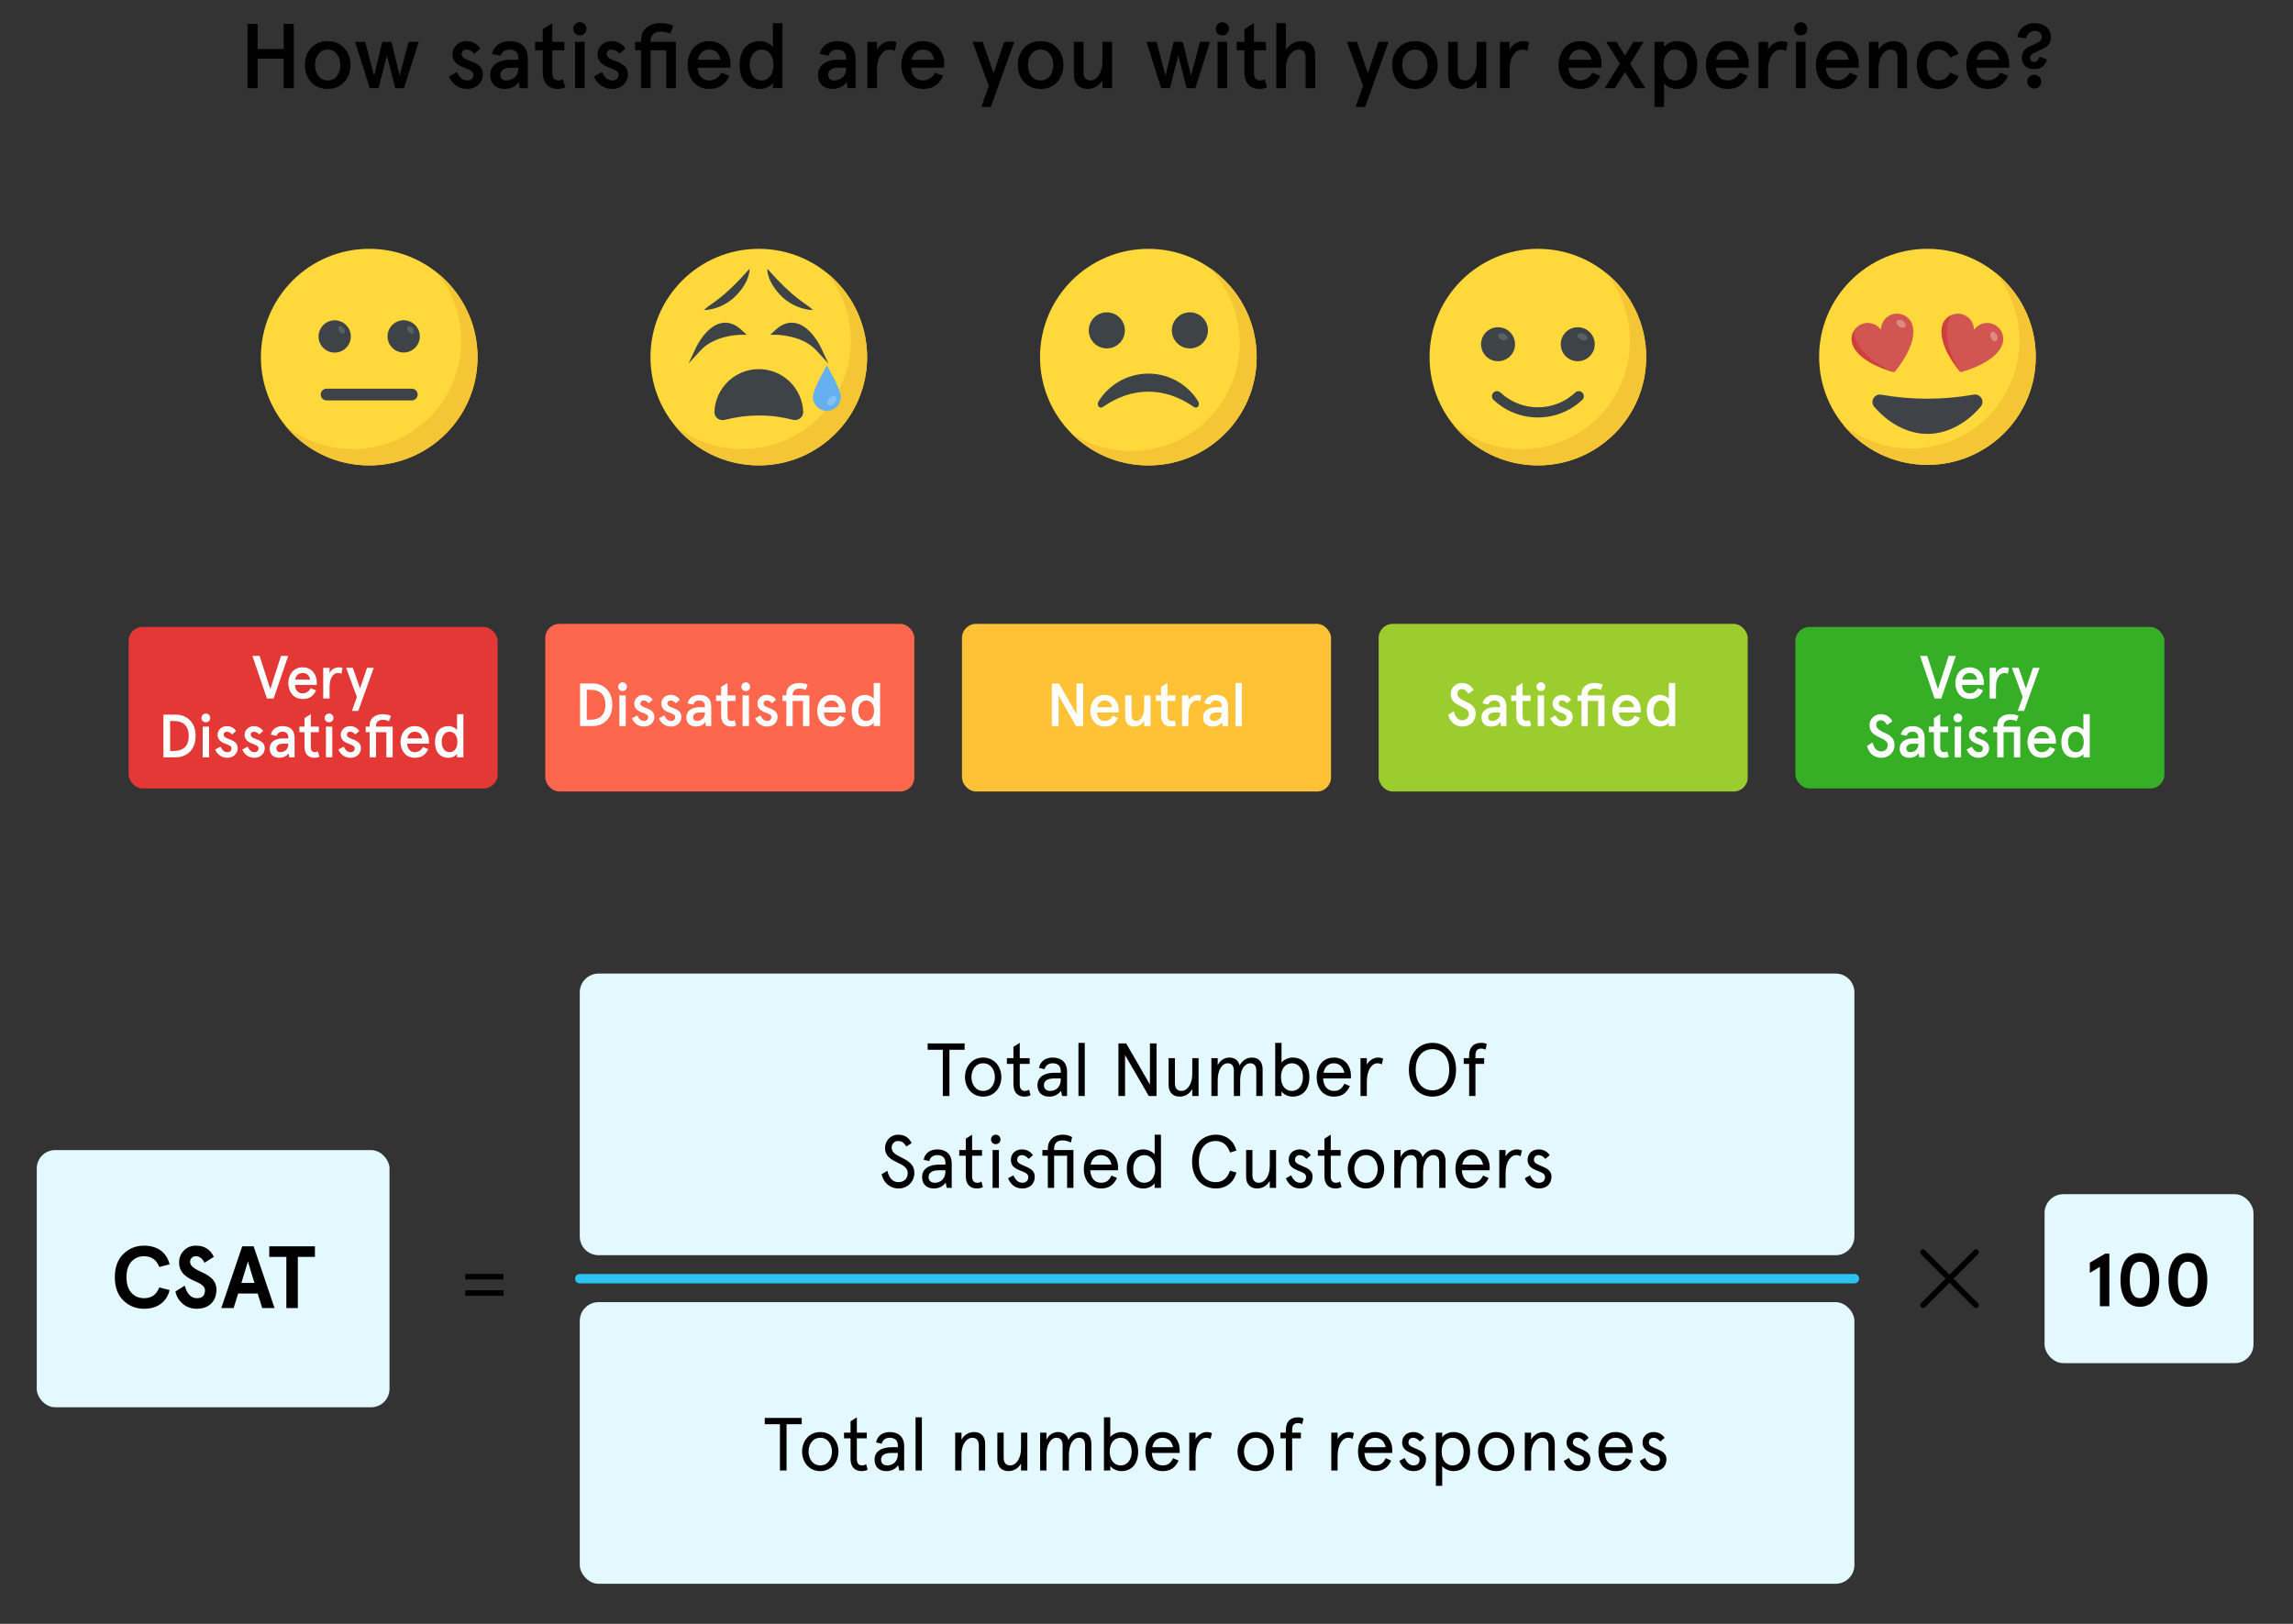 <svg width="624" height="442" viewBox="0 0 624 442" fill="none" xmlns="http://www.w3.org/2000/svg">
<rect x="0" y="0" width="624" height="442" fill="#333333" stroke="none"/>
<g clip-path="url(#clip0_2064_33497)">
<path d="M70.1 24H67.35V6.5H70.1V13.35H77.2V6.5H79.95V24H77.2V15.95H70.1V24ZM84.648 22.325C83.523 21.075 82.973 19.525 82.973 17.7C82.973 15.875 83.523 14.325 84.648 13.075C85.773 11.825 87.298 11.2 89.173 11.2C91.048 11.2 92.548 11.825 93.673 13.075C94.798 14.325 95.373 15.875 95.373 17.7C95.373 19.525 94.798 21.075 93.673 22.325C92.548 23.575 91.048 24.2 89.173 24.2C87.298 24.2 85.773 23.575 84.648 22.325ZM86.623 14.75C86.023 15.575 85.723 16.55 85.723 17.7C85.723 18.85 86.023 19.85 86.623 20.675C87.248 21.5 88.098 21.9 89.173 21.9C90.248 21.9 91.098 21.5 91.698 20.675C92.323 19.85 92.623 18.85 92.623 17.7C92.623 16.55 92.323 15.575 91.698 14.75C91.098 13.925 90.248 13.5 89.173 13.5C88.098 13.5 87.248 13.925 86.623 14.75ZM108.759 20.6L111.184 11.4H113.934L109.934 24H107.559L105.284 15.1L103.009 24H100.634L96.634 11.4H99.384L101.809 20.6L104.034 11.4H106.534L108.759 20.6ZM127.002 11.2C128.527 11.2 129.927 11.975 130.727 13.2L129.077 14.65C128.477 13.875 127.752 13.5 126.877 13.5C126.177 13.5 125.627 13.95 125.627 14.75C125.627 15.025 125.727 15.3 125.952 15.525C126.377 15.95 126.802 16.15 127.877 16.55C128.752 16.875 129.127 17 129.827 17.475C130.827 18.075 131.302 18.825 131.402 20.2C131.402 21.325 131.002 22.275 130.202 23.05C129.402 23.825 128.352 24.2 127.027 24.2C124.627 24.2 122.927 22.65 122.152 20.825L124.352 19.625C125.027 21.15 125.952 21.9 127.127 21.9C128.252 21.9 128.827 21.35 128.827 20.25C128.827 19.825 128.652 19.525 128.177 19.25C127.952 19.1 127.727 18.975 127.527 18.9C127.152 18.725 126.227 18.4 125.827 18.225C124.027 17.475 123.127 16.325 123.127 14.775C123.127 13.775 123.502 12.925 124.227 12.25C124.952 11.55 125.877 11.2 127.002 11.2ZM133.41 20.375C133.41 17.8 135.585 16.25 138.86 16.25H141.035V15.7C141.035 14.2 140.01 13.5 138.585 13.5C137.435 13.5 136.66 14.05 136.235 15.175L133.86 14.675C134.385 12.55 136.21 11.2 138.61 11.2C141.96 11.2 143.635 12.85 143.635 16.175V24H141.435L141.185 22.35C140.31 23.575 139.01 24.2 137.285 24.2C135.06 24.2 133.41 22.875 133.41 20.375ZM136.16 20.375C136.16 21.275 136.71 21.9 137.735 21.9C138.61 21.9 139.385 21.625 140.035 21.075C140.71 20.5 141.035 19.725 141.035 18.7V18.425H138.76C137.16 18.425 136.16 19.175 136.16 20.375ZM147.703 13.7H145.603V11.4H147.703V7.925L150.303 6.3V11.4H153.578V13.7H150.303V19.85C150.303 21.225 150.853 21.9 151.978 21.9C152.403 21.9 152.803 21.775 153.178 21.55L153.853 23.75C153.228 24.05 152.553 24.2 151.828 24.2C149.328 24.2 147.703 22.675 147.703 19.7V13.7ZM156.503 9.125C155.828 8.425 155.828 7.275 156.528 6.575C157.228 5.85 158.378 5.85 159.078 6.575C159.778 7.275 159.778 8.425 159.078 9.125C158.403 9.8 157.203 9.8 156.503 9.125ZM156.503 24V11.4H159.103V24H156.503ZM166.48 11.2C168.005 11.2 169.405 11.975 170.205 13.2L168.555 14.65C167.955 13.875 167.23 13.5 166.355 13.5C165.655 13.5 165.105 13.95 165.105 14.75C165.105 15.025 165.205 15.3 165.43 15.525C165.855 15.95 166.28 16.15 167.355 16.55C168.23 16.875 168.605 17 169.305 17.475C170.305 18.075 170.78 18.825 170.88 20.2C170.88 21.325 170.48 22.275 169.68 23.05C168.88 23.825 167.83 24.2 166.505 24.2C164.105 24.2 162.405 22.65 161.63 20.825L163.83 19.625C164.505 21.15 165.43 21.9 166.605 21.9C167.73 21.9 168.305 21.35 168.305 20.25C168.305 19.825 168.13 19.525 167.655 19.25C167.43 19.1 167.205 18.975 167.005 18.9C166.63 18.725 165.705 18.4 165.305 18.225C163.505 17.475 162.605 16.325 162.605 14.775C162.605 13.775 162.98 12.925 163.705 12.25C164.43 11.55 165.355 11.2 166.48 11.2ZM174.46 13.7H172.835V11.4H174.46V11.075C174.46 9.475 174.96 8.275 175.985 7.5C177.01 6.7 178.285 6.3 179.76 6.3C181.185 6.3 182.335 6.55 183.21 7.025L182.385 9.175C181.56 8.8 180.71 8.6 179.835 8.6C178.11 8.6 177.06 9.6 177.06 11.075V11.4H183.91V24H181.31V13.7H177.06V24H174.46V13.7ZM192.998 13.5C191.323 13.5 190.223 14.625 189.923 16.25H196.048C195.823 14.675 194.773 13.5 192.998 13.5ZM198.798 17.3V18.425H189.873C189.873 20.4 191.023 21.9 192.998 21.9C194.398 21.9 195.673 21.1 196.298 19.775L198.523 20.65C197.248 23.125 195.773 24.2 192.998 24.2C188.848 24.2 187.123 20.7 187.123 17.7C187.123 14.7 188.848 11.2 192.998 11.2C197.023 11.2 198.798 14.475 198.798 17.3ZM201.284 17.7C201.284 13.7 203.259 11.2 206.959 11.2C207.584 11.2 208.209 11.375 208.884 11.7C209.559 12.025 210.034 12.375 210.334 12.8V6.3H212.934V24H210.334V22.55C209.859 23.375 208.434 24.2 206.909 24.2C203.234 24.2 201.284 21.8 201.284 17.7ZM204.934 14.65C204.334 15.4 204.034 16.425 204.034 17.7C204.034 18.975 204.334 20 204.934 20.775C205.534 21.525 206.309 21.9 207.259 21.9C208.209 21.9 208.984 21.525 209.584 20.775C210.184 20 210.484 18.975 210.484 17.7C210.484 16.425 210.184 15.4 209.584 14.65C208.984 13.875 208.209 13.5 207.259 13.5C206.309 13.5 205.534 13.875 204.934 14.65ZM222.619 20.375C222.619 17.8 224.794 16.25 228.069 16.25H230.244V15.7C230.244 14.2 229.219 13.5 227.794 13.5C226.644 13.5 225.869 14.05 225.444 15.175L223.069 14.675C223.594 12.55 225.419 11.2 227.819 11.2C231.169 11.2 232.844 12.85 232.844 16.175V24H230.644L230.394 22.35C229.519 23.575 228.219 24.2 226.494 24.2C224.269 24.2 222.619 22.875 222.619 20.375ZM225.369 20.375C225.369 21.275 225.919 21.9 226.944 21.9C227.819 21.9 228.594 21.625 229.244 21.075C229.919 20.5 230.244 19.725 230.244 18.7V18.425H227.969C226.369 18.425 225.369 19.175 225.369 20.375ZM238.646 19.325V24H236.046V11.4H238.646V13.5C239.471 12.025 240.971 11.2 242.371 11.2C242.946 11.2 243.471 11.3 243.971 11.5L243.521 13.875C243.121 13.625 242.621 13.5 242.046 13.5C241.121 13.5 240.321 14 239.646 15.025C238.971 16.025 238.646 17.45 238.646 19.325ZM251.153 13.5C249.478 13.5 248.378 14.625 248.078 16.25H254.203C253.978 14.675 252.928 13.5 251.153 13.5ZM256.953 17.3V18.425H248.028C248.028 20.4 249.178 21.9 251.153 21.9C252.553 21.9 253.828 21.1 254.453 19.775L256.678 20.65C255.403 23.125 253.928 24.2 251.153 24.2C247.003 24.2 245.278 20.7 245.278 17.7C245.278 14.7 247.003 11.2 251.153 11.2C255.178 11.2 256.953 14.475 256.953 17.3ZM269.088 23.375L264.663 11.4H267.413L270.388 19.875L273.263 11.4H276.013L269.638 29.1H267.038L269.088 23.375ZM278.667 22.325C277.542 21.075 276.992 19.525 276.992 17.7C276.992 15.875 277.542 14.325 278.667 13.075C279.792 11.825 281.317 11.2 283.192 11.2C285.067 11.2 286.567 11.825 287.692 13.075C288.817 14.325 289.392 15.875 289.392 17.7C289.392 19.525 288.817 21.075 287.692 22.325C286.567 23.575 285.067 24.2 283.192 24.2C281.317 24.2 279.792 23.575 278.667 22.325ZM280.642 14.75C280.042 15.575 279.742 16.55 279.742 17.7C279.742 18.85 280.042 19.85 280.642 20.675C281.267 21.5 282.117 21.9 283.192 21.9C284.267 21.9 285.117 21.5 285.717 20.675C286.342 19.85 286.642 18.85 286.642 17.7C286.642 16.55 286.342 15.575 285.717 14.75C285.117 13.925 284.267 13.5 283.192 13.5C282.117 13.5 281.267 13.925 280.642 14.75ZM302.619 11.4V24H300.019V21.85C299.119 23.35 297.619 24.2 295.944 24.2C293.719 24.2 292.244 22.825 292.244 20.425V11.4H294.844V19.6C294.844 21.125 295.494 21.9 296.794 21.9C297.669 21.9 298.419 21.425 299.044 20.45C299.694 19.475 300.019 18.15 300.019 16.5V11.4H302.619ZM324.116 20.6L326.541 11.4H329.291L325.291 24H322.916L320.641 15.1L318.366 24H315.991L311.991 11.4H314.741L317.166 20.6L319.391 11.4H321.891L324.116 20.6ZM331.332 9.125C330.657 8.425 330.657 7.275 331.357 6.575C332.057 5.85 333.207 5.85 333.907 6.575C334.607 7.275 334.607 8.425 333.907 9.125C333.232 9.8 332.032 9.8 331.332 9.125ZM331.332 24V11.4H333.932V24H331.332ZM338.646 13.7H336.546V11.4H338.646V7.925L341.246 6.3V11.4H344.521V13.7H341.246V19.85C341.246 21.225 341.796 21.9 342.921 21.9C343.346 21.9 343.746 21.775 344.121 21.55L344.796 23.75C344.171 24.05 343.496 24.2 342.771 24.2C340.271 24.2 338.646 22.675 338.646 19.7V13.7ZM347.326 24V6.3H349.926V13.55C351.001 11.975 352.426 11.2 354.176 11.2C356.551 11.2 357.901 12.5 357.901 15.125V24H355.301V15.8C355.301 14 354.626 13.5 353.326 13.5C352.526 13.5 351.751 13.975 351.026 14.925C350.301 15.875 349.926 17.125 349.926 18.675V24H347.326ZM370.943 23.375L366.518 11.4H369.268L372.243 19.875L375.118 11.4H377.868L371.493 29.1H368.893L370.943 23.375ZM380.522 22.325C379.397 21.075 378.847 19.525 378.847 17.7C378.847 15.875 379.397 14.325 380.522 13.075C381.647 11.825 383.172 11.2 385.047 11.2C386.922 11.2 388.422 11.825 389.547 13.075C390.672 14.325 391.247 15.875 391.247 17.7C391.247 19.525 390.672 21.075 389.547 22.325C388.422 23.575 386.922 24.2 385.047 24.2C383.172 24.2 381.647 23.575 380.522 22.325ZM382.497 14.75C381.897 15.575 381.597 16.55 381.597 17.7C381.597 18.85 381.897 19.85 382.497 20.675C383.122 21.5 383.972 21.9 385.047 21.9C386.122 21.9 386.972 21.5 387.572 20.675C388.197 19.85 388.497 18.85 388.497 17.7C388.497 16.55 388.197 15.575 387.572 14.75C386.972 13.925 386.122 13.5 385.047 13.5C383.972 13.5 383.122 13.925 382.497 14.75ZM404.474 11.4V24H401.874V21.85C400.974 23.35 399.474 24.2 397.799 24.2C395.574 24.2 394.099 22.825 394.099 20.425V11.4H396.699V19.6C396.699 21.125 397.349 21.9 398.649 21.9C399.524 21.9 400.274 21.425 400.899 20.45C401.549 19.475 401.874 18.15 401.874 16.5V11.4H404.474ZM410.79 19.325V24H408.19V11.4H410.79V13.5C411.615 12.025 413.115 11.2 414.515 11.2C415.09 11.2 415.615 11.3 416.115 11.5L415.665 13.875C415.265 13.625 414.765 13.5 414.19 13.5C413.265 13.5 412.465 14 411.79 15.025C411.115 16.025 410.79 17.45 410.79 19.325ZM430.01 13.5C428.335 13.5 427.235 14.625 426.935 16.25H433.06C432.835 14.675 431.785 13.5 430.01 13.5ZM435.81 17.3V18.425H426.885C426.885 20.4 428.035 21.9 430.01 21.9C431.41 21.9 432.685 21.1 433.31 19.775L435.535 20.65C434.26 23.125 432.785 24.2 430.01 24.2C425.86 24.2 424.135 20.7 424.135 17.7C424.135 14.7 425.86 11.2 430.01 11.2C434.035 11.2 435.81 14.475 435.81 17.3ZM442.213 15.1L444.513 11.4H447.313L443.613 17.35L447.763 24H444.963L442.213 19.6L439.463 24H436.663L440.813 17.35L437.113 11.4H439.913L442.213 15.1ZM461.881 17.7C461.881 21.7 459.906 24.2 456.206 24.2C454.731 24.2 453.456 23.5 452.831 22.6V29.1H450.231V11.4H452.831V12.85C453.306 12.025 454.731 11.2 456.256 11.2C459.931 11.2 461.881 13.6 461.881 17.7ZM458.231 20.775C458.831 20 459.131 18.975 459.131 17.7C459.131 16.425 458.831 15.4 458.231 14.65C457.631 13.875 456.856 13.5 455.906 13.5C454.956 13.5 454.181 13.875 453.581 14.65C452.981 15.4 452.681 16.425 452.681 17.7C452.681 18.975 452.981 20 453.581 20.775C454.181 21.525 454.956 21.9 455.906 21.9C456.856 21.9 457.631 21.525 458.231 20.775ZM470.098 13.5C468.423 13.5 467.323 14.625 467.023 16.25H473.148C472.923 14.675 471.873 13.5 470.098 13.5ZM475.898 17.3V18.425H466.973C466.973 20.4 468.123 21.9 470.098 21.9C471.498 21.9 472.773 21.1 473.398 19.775L475.623 20.65C474.348 23.125 472.873 24.2 470.098 24.2C465.948 24.2 464.223 20.7 464.223 17.7C464.223 14.7 465.948 11.2 470.098 11.2C474.123 11.2 475.898 14.475 475.898 17.3ZM481.151 19.325V24H478.551V11.4H481.151V13.5C481.976 12.025 483.476 11.2 484.876 11.2C485.451 11.2 485.976 11.3 486.476 11.5L486.026 13.875C485.626 13.625 485.126 13.5 484.551 13.5C483.626 13.5 482.826 14 482.151 15.025C481.476 16.025 481.151 17.45 481.151 19.325ZM488.754 9.125C488.079 8.425 488.079 7.275 488.779 6.575C489.479 5.85 490.629 5.85 491.329 6.575C492.029 7.275 492.029 8.425 491.329 9.125C490.654 9.8 489.454 9.8 488.754 9.125ZM488.754 24V11.4H491.354V24H488.754ZM500.03 13.5C498.355 13.5 497.255 14.625 496.955 16.25H503.08C502.855 14.675 501.805 13.5 500.03 13.5ZM505.83 17.3V18.425H496.905C496.905 20.4 498.055 21.9 500.03 21.9C501.43 21.9 502.705 21.1 503.33 19.775L505.555 20.65C504.28 23.125 502.805 24.2 500.03 24.2C495.88 24.2 494.155 20.7 494.155 17.7C494.155 14.7 495.88 11.2 500.03 11.2C504.055 11.2 505.83 14.475 505.83 17.3ZM508.605 24V11.4H511.205V13.55C512.105 12.05 513.605 11.2 515.28 11.2C517.505 11.2 518.98 12.575 518.98 14.975V24H516.38V15.8C516.38 14.275 515.73 13.5 514.43 13.5C513.555 13.5 512.805 14 512.155 14.975C511.53 15.95 511.205 17.25 511.205 18.9V24H508.605ZM530.671 19.725L532.996 20.725C531.971 23.05 530.171 24.2 527.546 24.2C525.646 24.2 524.171 23.575 523.146 22.35C522.121 21.1 521.621 19.55 521.621 17.7C521.621 15.85 522.121 14.3 523.146 13.075C524.171 11.825 525.646 11.2 527.546 11.2C530.171 11.2 531.971 12.35 532.996 14.675L530.671 15.675C530.021 14.225 528.971 13.5 527.546 13.5C525.421 13.5 524.371 15.175 524.371 17.7C524.371 20.225 525.421 21.9 527.546 21.9C528.971 21.9 530.021 21.175 530.671 19.725ZM540.972 13.5C539.297 13.5 538.197 14.625 537.897 16.25H544.022C543.797 14.675 542.747 13.5 540.972 13.5ZM546.772 17.3V18.425H537.847C537.847 20.4 538.997 21.9 540.972 21.9C542.372 21.9 543.647 21.1 544.272 19.775L546.497 20.65C545.222 23.125 543.747 24.2 540.972 24.2C536.822 24.2 535.097 20.7 535.097 17.7C535.097 14.7 536.822 11.2 540.972 11.2C544.997 11.2 546.772 14.475 546.772 17.3ZM555.037 15.425L557.062 16.2C556.537 17.95 555.362 18.825 553.587 18.825C551.562 18.825 550.187 17.625 550.187 15.725C550.187 14.325 550.887 13.3 552.312 12.65L554.387 11.7C555.287 11.275 555.612 10.825 555.612 9.95C555.612 9.05 554.812 8.425 553.787 8.425C552.537 8.425 551.712 9.1 551.337 10.475L548.962 10.075C549.362 7.85 551.112 6.3 553.637 6.3C556.237 6.3 558.112 7.75 558.112 10.15C558.112 11.5 557.512 12.475 556.337 13.05L553.512 14.425C552.812 14.75 552.462 15.225 552.462 15.825C552.462 16.45 552.862 16.85 553.537 16.85C554.312 16.85 554.712 16.35 555.037 15.425ZM552.212 23.575C551.512 22.85 551.512 21.6 552.212 20.9C552.937 20.175 554.237 20.175 554.937 20.9C555.662 21.6 555.662 22.85 554.937 23.575C554.237 24.275 552.937 24.275 552.212 23.575Z" fill="black"/>
<path d="M206.492 126.684C222.772 126.684 235.97 113.486 235.97 97.205C235.97 80.925 222.772 67.727 206.492 67.727C190.212 67.727 177.014 80.925 177.014 97.205C177.014 113.486 190.212 126.684 206.492 126.684Z" fill="#FFD93B"/>
<path d="M235.968 97.197C235.968 113.484 222.768 126.676 206.49 126.676C197.223 126.676 188.95 122.402 183.543 115.705C188.6 119.795 195.04 122.236 202.05 122.236C218.327 122.236 231.528 109.044 231.528 92.757C231.528 85.747 229.087 79.308 224.997 74.25C231.685 79.657 235.968 87.93 235.968 97.197Z" fill="#F4C534"/>
<path d="M215.775 114.266C217.212 114.638 218.635 113.557 218.578 112.074C218.334 105.751 213.119 100.473 206.498 100.473C199.863 100.473 194.65 105.766 194.417 112.094C194.364 113.57 195.773 114.655 197.203 114.288C203.552 112.667 209.738 112.7 215.775 114.266Z" fill="#3E4347"/>
<path d="M228.822 108.029C228.822 105.928 225.019 99.473 225.019 99.473C225.019 99.473 221.217 105.928 221.217 108.029C221.217 110.129 222.919 111.831 225.019 111.831C227.12 111.831 228.822 110.129 228.822 108.029Z" fill="#65B1EF"/>
<path d="M225.44 98.961L222.148 95.371C218.362 91.255 211.553 91.135 211.477 91.135L209.607 91.12L210.984 89.847C212.734 88.202 214.591 87.557 216.461 87.931C220.606 88.74 223.27 94.306 223.375 94.545L225.44 98.961Z" fill="#3E4347"/>
<path d="M208.803 73.144C216.353 81.636 218.658 82.056 221.257 84.383C218.744 84.379 215.52 83.243 213.022 80.987C209.94 78.084 208.776 75.031 208.803 73.144Z" fill="#3E4347"/>
<path d="M187.367 98.961L190.659 95.371C194.445 91.255 201.255 91.135 201.33 91.135L203.2 91.12L201.824 89.847C200.074 88.202 198.217 87.557 196.347 87.931C192.201 88.74 189.537 94.306 189.432 94.545L187.367 98.961Z" fill="#3E4347"/>
<path d="M203.997 73.144C196.447 81.636 194.142 82.056 191.543 84.383C194.056 84.379 197.28 83.243 199.778 80.987C202.862 78.084 204.025 75.031 203.997 73.144Z" fill="#3E4347"/>
<g opacity="0.2">
<path d="M227.069 109.725C226.537 110.359 225.761 110.619 225.378 110.27C224.977 109.941 225.102 109.148 225.651 108.513C226.185 107.862 226.942 107.619 227.342 107.967C227.744 108.299 227.618 109.091 227.069 109.725Z" fill="white"/>
</g>
<path d="M312.502 126.688C328.782 126.688 341.979 113.49 341.979 97.211C341.979 80.931 328.782 67.734 312.502 67.734C296.223 67.734 283.025 80.931 283.025 97.211C283.025 113.49 296.223 126.688 312.502 126.688Z" fill="#FFD93B"/>
<path d="M329.156 72.894C334.232 78.189 337.351 85.375 337.351 93.289C337.351 109.568 324.153 122.766 307.874 122.766C301.694 122.766 295.961 120.864 291.223 117.614C296.588 123.211 304.139 126.696 312.504 126.696C328.783 126.696 341.981 113.498 341.981 97.219C341.981 87.119 336.9 78.207 329.156 72.894Z" fill="#F4C534"/>
<path d="M301.204 94.837C303.917 94.837 306.116 92.637 306.116 89.924C306.116 87.211 303.917 85.012 301.204 85.012C298.49 85.012 296.291 87.211 296.291 89.924C296.291 92.637 298.49 94.837 301.204 94.837Z" fill="#3E4347"/>
<path d="M323.809 94.837C326.522 94.837 328.722 92.637 328.722 89.924C328.722 87.211 326.522 85.012 323.809 85.012C321.096 85.012 318.896 87.211 318.896 89.924C318.896 92.637 321.096 94.837 323.809 94.837Z" fill="#3E4347"/>
<path d="M300.143 110.761C308.11 105.204 316.951 105.237 324.871 110.761C325.825 111.425 326.685 110.274 326.039 109.211C323.624 105.235 318.751 101.695 312.509 101.695C306.266 101.695 301.393 105.235 298.978 109.211C298.329 110.274 299.189 111.425 300.143 110.761Z" fill="#3E4347"/>
<path d="M100.478 126.684C116.759 126.684 129.957 113.486 129.957 97.205C129.957 80.925 116.759 67.727 100.478 67.727C84.198 67.727 71 80.925 71 97.205C71 113.486 84.198 126.684 100.478 126.684Z" fill="#FFD93B"/>
<path d="M129.962 97.213C129.962 113.5 116.762 126.692 100.484 126.692C91.217 126.692 82.945 122.417 77.537 115.72C82.594 119.81 89.034 122.252 96.044 122.252C112.321 122.252 125.522 109.06 125.522 92.773C125.522 85.762 123.081 79.323 118.991 74.266C125.679 79.673 129.962 87.946 129.962 97.213Z" fill="#F4C534"/>
<path d="M113.663 107.392C113.663 108.278 112.946 108.995 112.06 108.995H88.882C88.005 108.995 87.279 108.278 87.279 107.392C87.279 106.506 88.005 105.789 88.882 105.789H112.06C112.948 105.791 113.663 106.506 113.663 107.392Z" fill="#3E4347"/>
<path d="M91.08 95.976C93.505 95.976 95.472 94.009 95.472 91.584C95.472 89.158 93.505 87.191 91.08 87.191C88.654 87.191 86.688 89.158 86.688 91.584C86.688 94.009 88.654 95.976 91.08 95.976Z" fill="#3E4347"/>
<path d="M93.561 89.328C93.181 88.817 92.605 88.603 92.274 88.849C91.944 89.094 91.984 89.708 92.364 90.219C92.745 90.73 93.321 90.945 93.651 90.699C93.982 90.453 93.942 89.839 93.561 89.328Z" fill="#5A5F63"/>
<path d="M109.853 95.956C112.279 95.956 114.245 93.99 114.245 91.564C114.245 89.138 112.279 87.172 109.853 87.172C107.427 87.172 105.461 89.138 105.461 91.564C105.461 93.99 107.427 95.956 109.853 95.956Z" fill="#3E4347"/>
<path d="M112.321 89.344C111.941 88.833 111.365 88.618 111.034 88.864C110.703 89.11 110.744 89.724 111.124 90.235C111.504 90.746 112.08 90.961 112.411 90.715C112.742 90.469 112.701 89.855 112.321 89.344Z" fill="#5A5F63"/>
<path d="M418.512 126.684C434.792 126.684 447.99 113.486 447.99 97.205C447.99 80.925 434.792 67.727 418.512 67.727C402.231 67.727 389.033 80.925 389.033 97.205C389.033 113.486 402.231 126.684 418.512 126.684Z" fill="#FFD93B"/>
<path d="M447.988 97.197C447.988 113.484 434.787 126.676 418.51 126.676C409.242 126.676 400.97 122.402 395.562 115.705C400.62 119.795 407.059 122.236 414.069 122.236C430.347 122.236 443.548 109.044 443.548 92.757C443.548 85.747 441.106 79.308 437.016 74.25C443.704 79.657 447.988 87.93 447.988 97.197Z" fill="#F4C534"/>
<path d="M429.358 98.323C431.913 98.323 433.985 96.251 433.985 93.697C433.985 91.141 431.913 89.07 429.358 89.07C426.804 89.07 424.732 91.141 424.732 93.697C424.732 96.251 426.804 98.323 429.358 98.323Z" fill="#3E4347"/>
<path d="M431.041 90.83C430.334 90.516 429.597 90.633 429.394 91.091C429.191 91.549 429.599 92.174 430.306 92.487C431.013 92.801 431.75 92.684 431.953 92.226C432.156 91.769 431.748 91.143 431.041 90.83Z" fill="#5A5F63"/>
<path d="M407.669 98.323C410.224 98.323 412.295 96.251 412.295 93.697C412.295 91.141 410.224 89.07 407.669 89.07C405.114 89.07 403.043 91.141 403.043 93.697C403.043 96.251 405.114 98.323 407.669 98.323Z" fill="#3E4347"/>
<path d="M409.348 90.83C408.641 90.516 407.903 90.633 407.7 91.091C407.497 91.549 407.906 92.174 408.613 92.487C409.32 92.801 410.057 92.684 410.26 92.226C410.463 91.769 410.054 91.143 409.348 90.83Z" fill="#5A5F63"/>
<path d="M406.435 108.848C405.879 108.325 405.853 107.45 406.376 106.895C406.899 106.341 407.772 106.313 408.329 106.836C414.038 112.21 422.981 112.21 428.69 106.836C429.247 106.313 430.12 106.341 430.643 106.895C431.166 107.452 431.14 108.325 430.584 108.848C423.814 115.223 413.205 115.223 406.435 108.848Z" fill="#3E4347"/>
<path d="M524.521 126.536C540.802 126.536 554 113.371 554 97.132C554 80.892 540.802 67.727 524.521 67.727C508.241 67.727 495.043 80.892 495.043 97.132C495.043 113.371 508.241 126.536 524.521 126.536Z" fill="#FFD93B"/>
<path d="M554 97.124C554 113.371 540.799 126.529 524.521 126.529C515.254 126.529 506.982 122.266 501.574 115.585C506.632 119.665 513.071 122.1 520.081 122.1C536.359 122.1 549.56 108.941 549.56 92.695C549.56 85.702 547.118 79.279 543.028 74.234C549.716 79.628 554 87.88 554 97.124Z" fill="#F4C534"/>
<path d="M520.411 88.428C522.118 93.815 515.521 101.314 515.521 101.314C515.521 101.314 505.802 98.959 504.095 93.572C503.366 91.272 504.641 88.826 506.946 88.1C508.833 87.505 510.809 88.248 511.872 89.779C511.847 87.921 513.036 86.18 514.923 85.585C517.217 84.862 519.682 86.129 520.411 88.428Z" fill="#D15651"/>
<path d="M504.487 90.068C503.89 91.093 503.702 92.345 504.089 93.567C505.796 98.953 515.515 101.308 515.515 101.308C504.692 96.805 504.49 90.296 504.487 90.068Z" fill="#D03F3F"/>
<path d="M518.493 88.869C518.198 89.315 517.456 89.314 516.834 88.889C516.197 88.47 515.932 87.798 516.209 87.39C516.509 86.96 517.256 86.975 517.893 87.397C518.514 87.82 518.793 88.487 518.493 88.869Z" fill="white" fill-opacity="0.3"/>
<path d="M544.947 93.576C543.24 98.963 533.521 101.318 533.521 101.318C533.521 101.318 526.924 93.818 528.631 88.432C529.361 86.131 531.813 84.861 534.118 85.588C536.004 86.183 537.193 87.924 537.181 89.786C538.232 88.252 540.208 87.508 542.095 88.103C544.389 88.827 545.676 91.278 544.947 93.576Z" fill="#D15651"/>
<path d="M530.98 85.807C529.901 86.303 529.025 87.22 528.638 88.442C526.931 93.828 533.527 101.328 533.527 101.328C527.265 91.437 530.85 85.996 530.98 85.807Z" fill="#D03F3F"/>
<path d="M543.124 92.847C542.626 93.042 542.019 92.616 541.755 91.912C541.476 91.203 541.646 90.501 542.107 90.327C542.6 90.147 543.203 90.587 543.482 91.298C543.746 92 543.59 92.706 543.124 92.847Z" fill="white" fill-opacity="0.3"/>
<path d="M539.001 110.703C535.519 114.819 530.329 118.101 524.526 118.101C518.722 118.101 513.54 114.819 510.039 110.721C508.824 109.288 510.058 107.101 511.937 107.432C520.228 108.883 528.61 108.902 537.122 107.413C538.982 107.101 540.235 109.269 539.001 110.703Z" fill="#3F4347"/>
<rect x="10" y="313.047" width="96" height="70" rx="5" fill="#E3F8FF"/>
<path d="M46.154 344.143L43.346 344.863C42.602 342.919 41.234 341.935 39.194 341.935C37.826 341.935 36.674 342.415 35.762 343.399C34.874 344.383 34.418 345.799 34.418 347.647C34.418 349.495 34.874 350.911 35.762 351.895C36.674 352.879 37.826 353.359 39.194 353.359C41.234 353.359 42.602 352.375 43.346 350.431L46.154 351.151C45.362 354.391 42.842 356.239 39.194 356.239C36.962 356.239 35.09 355.471 33.554 353.959C32.018 352.447 31.25 350.335 31.25 347.647C31.25 344.959 32.018 342.847 33.554 341.335C35.09 339.823 36.962 339.055 39.194 339.055C42.842 339.055 45.362 340.903 46.154 344.143ZM58.182 342.103L55.662 343.711C55.062 342.535 54.27 341.935 53.334 341.935C52.398 341.935 51.726 342.583 51.726 343.471C51.726 344.527 52.878 345.319 54.246 345.967C56.262 346.855 58.926 348.103 58.902 351.007C58.902 354.271 56.79 356.239 53.526 356.239C52.062 356.239 50.79 355.783 49.734 354.895C48.678 353.983 48.006 352.855 47.742 351.535L50.262 349.951C50.91 352.231 52.014 353.359 53.598 353.359C55.062 353.359 55.782 352.639 55.782 351.175C55.782 350.191 54.702 349.423 53.286 348.823C51.294 347.983 48.702 346.711 48.75 343.615C48.75 342.343 49.182 341.263 50.046 340.375C50.934 339.487 52.014 339.055 53.334 339.055C55.614 339.055 57.222 340.063 58.182 342.103ZM74.714 356.047H71.354L70.13 352.087H64.802L63.578 356.047H60.218L65.906 339.247H69.026L74.714 356.047ZM69.242 349.207L67.466 343.375L65.69 349.207H69.242ZM77.93 342.127H73.274V339.247H85.706V342.127H81.05V356.047H77.93V342.127Z" fill="black"/>
<path d="M126.623 348.254V346.751H137.007V348.254H126.623ZM126.623 352.708V351.205H137.007V352.708H126.623Z" fill="black"/>
<path d="M157.773 270.11C157.773 267.288 160.061 265 162.884 265H499.538C502.36 265 504.648 267.288 504.648 270.11V336.547C504.648 339.369 502.36 341.657 499.538 341.657H162.884C160.061 341.657 157.773 339.369 157.773 336.547V270.11Z" fill="#E3F8FF"/>
<path d="M252.445 285.736V284.019H262.502V285.736H258.373V298.328H256.574V285.736H252.445ZM262.604 293.177C262.604 290.376 264.465 287.862 267.551 287.862C270.638 287.862 272.498 290.376 272.498 293.177C272.498 295.977 270.638 298.492 267.551 298.492C264.465 298.492 262.604 295.977 262.604 293.177ZM264.363 293.177C264.363 295.078 265.446 296.938 267.551 296.938C269.657 296.938 270.74 295.078 270.74 293.177C270.74 291.276 269.657 289.415 267.551 289.415C265.446 289.415 264.363 291.276 264.363 293.177ZM274.009 289.579V288.025H275.788V284.939L277.505 283.855V288.025H280.203V289.579H277.505V295.241C277.505 296.345 278.016 296.938 278.875 296.938C279.324 296.938 279.672 296.856 280.04 296.611L280.449 298.103C279.958 298.389 279.365 298.492 278.772 298.492C277.035 298.492 275.788 297.429 275.788 295.098V289.579H274.009ZM284.087 295.364C284.087 296.345 284.7 296.938 285.783 296.938C287.112 296.938 288.666 296.12 288.666 293.79V293.545H286.826C285.068 293.545 284.087 294.199 284.087 295.364ZM290.383 291.746V298.328H289.034L288.748 296.877C288.093 297.817 287.051 298.492 285.518 298.492C283.801 298.492 282.329 297.572 282.329 295.364C282.329 293.156 284.169 291.991 286.99 291.991H288.666V291.541C288.666 289.947 287.664 289.415 286.417 289.415C285.354 289.415 284.496 290.008 284.271 291.03L282.758 290.683C283.044 288.945 284.475 287.862 286.417 287.862C288.686 287.862 290.383 289.007 290.383 291.746ZM293.484 283.855H295.201V298.328H293.484V283.855ZM312.933 284.019H314.732V298.328H312.626L306.166 287.187V298.328H304.367V284.019H306.473L312.933 295.201V284.019ZM318.017 295.282V288.025H319.734V294.833C319.734 296.243 320.368 296.938 321.512 296.938C323.045 296.938 324.456 295.201 324.456 292.339V288.025H326.173V298.328H324.456V296.427C323.7 297.756 322.473 298.492 321.042 298.492C319.162 298.492 318.017 297.326 318.017 295.282ZM343.599 291.071V298.328H341.882V291.439C341.882 290.11 341.31 289.415 340.226 289.415C338.734 289.415 337.487 291.092 337.487 294.097V298.328H335.77V291.439C335.77 290.11 335.198 289.415 334.114 289.415C332.622 289.415 331.375 291.092 331.375 294.097V298.328H329.658V288.025H331.375V289.926C332.029 288.639 333.154 287.862 334.584 287.862C336.015 287.862 337.017 288.659 337.344 290.008C338.06 288.659 339.245 287.862 340.697 287.862C342.577 287.862 343.599 289.088 343.599 291.071ZM356.327 293.177C356.327 296.263 354.773 298.492 351.748 298.492C350.501 298.492 349.233 297.817 348.743 297.061V298.328H347.026V283.855H348.743V289.252C349.09 288.659 350.439 287.862 351.748 287.862C354.773 287.862 356.327 290.09 356.327 293.177ZM354.569 293.177C354.569 290.969 353.404 289.415 351.584 289.415C349.704 289.415 348.6 290.969 348.6 293.177C348.6 295.384 349.704 296.938 351.584 296.938C353.404 296.938 354.569 295.384 354.569 293.177ZM367.628 292.747V293.545H360.064C360.167 295.446 361.107 296.938 362.967 296.938C364.48 296.938 365.257 296.243 365.829 294.976L367.342 295.63C366.381 297.633 365.093 298.492 362.967 298.492C359.84 298.492 358.306 295.936 358.306 293.177C358.306 290.417 359.84 287.862 362.967 287.862C366.013 287.862 367.628 290.192 367.628 292.747ZM362.967 289.415C361.373 289.415 360.473 290.499 360.167 291.991H365.829C365.522 290.519 364.623 289.415 362.967 289.415ZM376.396 288.168L376.048 289.702C375.68 289.518 375.271 289.415 374.842 289.415C373.431 289.415 371.96 291.071 371.96 294.424V298.328H370.242V288.025H371.96V289.783C372.573 288.639 373.84 287.862 374.985 287.862C375.557 287.862 376.089 288.005 376.396 288.168ZM389.819 283.855C393.233 283.855 396.238 286.41 396.238 291.173C396.238 295.936 393.233 298.492 389.819 298.492C386.405 298.492 383.4 295.936 383.4 291.173C383.4 286.41 386.405 283.855 389.819 283.855ZM389.819 285.572C387.284 285.572 385.26 287.433 385.26 291.173C385.26 294.914 387.284 296.775 389.819 296.775C392.354 296.775 394.378 294.914 394.378 291.173C394.378 287.433 392.354 285.572 389.819 285.572ZM398.329 289.579V288.025H399.8V287.351C399.8 284.98 401.047 283.855 403.132 283.855C403.705 283.855 404.277 283.998 404.604 284.182L404.257 285.695C403.889 285.511 403.48 285.409 403.112 285.409C401.988 285.409 401.518 286.022 401.518 287.351V288.025H403.889V289.579H401.518V298.328H399.8V289.579H398.329ZM248.087 311.145L246.635 312.085C245.94 310.838 245.225 310.572 244.366 310.572C243.344 310.572 242.649 311.431 242.649 312.351C242.649 313.761 243.896 314.354 245.409 315.11C247.024 315.928 248.823 316.909 248.823 319.219C248.823 320.384 248.414 321.386 247.719 322.142C246.942 323.001 245.797 323.492 244.53 323.492C242.159 323.492 240.38 321.856 239.91 319.628L241.464 318.688C241.934 320.384 242.69 321.775 244.53 321.775C245.266 321.775 246.022 321.488 246.472 320.957C246.819 320.528 247.024 319.914 247.024 319.26C247.024 317.87 245.716 317.134 244.325 316.48C242.465 315.601 240.85 314.702 240.85 312.494C240.85 310.368 242.486 308.855 244.366 308.855C246.39 308.855 247.392 309.796 248.087 311.145ZM252.695 320.364C252.695 321.345 253.308 321.938 254.392 321.938C255.721 321.938 257.274 321.12 257.274 318.79V318.545H255.434C253.676 318.545 252.695 319.199 252.695 320.364ZM258.991 316.746V323.328H257.642L257.356 321.877C256.702 322.817 255.659 323.492 254.126 323.492C252.409 323.492 250.937 322.572 250.937 320.364C250.937 318.156 252.777 316.991 255.598 316.991H257.274V316.541C257.274 314.947 256.273 314.415 255.026 314.415C253.963 314.415 253.104 315.008 252.879 316.03L251.366 315.683C251.653 313.945 253.084 312.862 255.026 312.862C257.295 312.862 258.991 314.007 258.991 316.746ZM261.043 314.579V313.025H262.822V309.939L264.539 308.855V313.025H267.237V314.579H264.539V320.241C264.539 321.345 265.05 321.938 265.909 321.938C266.358 321.938 266.706 321.856 267.074 321.611L267.483 323.103C266.992 323.389 266.399 323.492 265.806 323.492C264.069 323.492 262.822 322.429 262.822 320.098V314.579H261.043ZM270.119 313.025H271.836V323.328H270.119V313.025ZM269.69 310.163C269.69 309.428 270.242 308.855 270.978 308.855C271.714 308.855 272.266 309.428 272.266 310.163C272.266 310.879 271.714 311.431 270.978 311.431C270.242 311.431 269.69 310.879 269.69 310.163ZM278.113 312.862C279.38 312.862 280.382 313.414 281.098 314.436L279.932 315.438C279.258 314.702 278.767 314.415 278.052 314.415C277.357 314.415 276.805 314.886 276.805 315.724C276.805 317.584 281.588 317.196 281.588 320.221C281.588 322.286 280.259 323.492 278.174 323.492C276.069 323.492 274.863 322.102 274.331 320.712L275.783 319.914C276.232 321.018 277.03 321.938 278.174 321.938C279.217 321.938 279.83 321.407 279.83 320.323C279.83 318.402 275.088 319.056 275.088 315.703C275.088 314.109 276.253 312.862 278.113 312.862ZM283.672 314.579V313.025H285.144V312.698C285.144 310.143 286.984 308.855 289.13 308.855C290.193 308.855 291.092 309.06 291.767 309.53L291.399 311.002C290.724 310.593 289.886 310.409 289.11 310.409C287.74 310.409 286.861 311.145 286.861 312.678V313.025H292.114V323.328H290.397V314.579H286.861V323.328H285.144V314.579H283.672ZM304.256 317.747V318.545H296.692C296.795 320.446 297.735 321.938 299.595 321.938C301.108 321.938 301.885 321.243 302.457 319.976L303.97 320.63C303.009 322.633 301.721 323.492 299.595 323.492C296.467 323.492 294.934 320.936 294.934 318.177C294.934 315.417 296.467 312.862 299.595 312.862C302.641 312.862 304.256 315.192 304.256 317.747ZM299.595 314.415C298.001 314.415 297.101 315.499 296.795 316.991H302.457C302.15 315.519 301.251 314.415 299.595 314.415ZM306.633 318.177C306.633 315.09 308.186 312.862 311.212 312.862C312.52 312.862 313.869 313.659 314.217 314.252V308.855H315.934V323.328H314.217V322.061C313.726 322.817 312.459 323.492 311.212 323.492C308.186 323.492 306.633 321.263 306.633 318.177ZM308.391 318.177C308.391 320.384 309.556 321.938 311.375 321.938C313.256 321.938 314.36 320.384 314.36 318.177C314.36 315.969 313.256 314.415 311.375 314.415C309.556 314.415 308.391 315.969 308.391 318.177ZM334.723 318.647L336.461 319.158C335.827 321.672 333.844 323.492 330.86 323.492C327.528 323.492 324.4 321.059 324.4 316.173C324.4 311.288 327.528 308.855 330.86 308.855C333.844 308.855 335.827 310.675 336.461 313.189L334.723 313.7C334.069 311.697 332.74 310.572 330.86 310.572C328.223 310.572 326.26 312.473 326.26 316.173C326.26 319.873 328.223 321.775 330.86 321.775C332.74 321.775 334.069 320.65 334.723 318.647ZM339.108 320.282V313.025H340.825V319.833C340.825 321.243 341.458 321.938 342.603 321.938C344.136 321.938 345.547 320.201 345.547 317.339V313.025H347.264V323.328H345.547V321.427C344.79 322.756 343.564 323.492 342.133 323.492C340.252 323.492 339.108 322.326 339.108 320.282ZM353.712 312.862C354.98 312.862 355.981 313.414 356.697 314.436L355.532 315.438C354.857 314.702 354.366 314.415 353.651 314.415C352.956 314.415 352.404 314.886 352.404 315.724C352.404 317.584 357.187 317.196 357.187 320.221C357.187 322.286 355.859 323.492 353.774 323.492C351.668 323.492 350.462 322.102 349.931 320.712L351.382 319.914C351.832 321.018 352.629 321.938 353.774 321.938C354.816 321.938 355.429 321.407 355.429 320.323C355.429 318.402 350.687 319.056 350.687 315.703C350.687 314.109 351.852 312.862 353.712 312.862ZM358.642 314.579V313.025H360.42V309.939L362.137 308.855V313.025H364.836V314.579H362.137V320.241C362.137 321.345 362.649 321.938 363.507 321.938C363.957 321.938 364.304 321.856 364.672 321.611L365.081 323.103C364.591 323.389 363.998 323.492 363.405 323.492C361.667 323.492 360.42 322.429 360.42 320.098V314.579H358.642ZM366.781 318.177C366.781 315.376 368.641 312.862 371.728 312.862C374.814 312.862 376.675 315.376 376.675 318.177C376.675 320.977 374.814 323.492 371.728 323.492C368.641 323.492 366.781 320.977 366.781 318.177ZM368.539 318.177C368.539 320.078 369.622 321.938 371.728 321.938C373.833 321.938 374.917 320.078 374.917 318.177C374.917 316.276 373.833 314.415 371.728 314.415C369.622 314.415 368.539 316.276 368.539 318.177ZM393.377 316.071V323.328H391.66V316.439C391.66 315.11 391.087 314.415 390.004 314.415C388.512 314.415 387.265 316.092 387.265 319.097V323.328H385.548V316.439C385.548 315.11 384.975 314.415 383.892 314.415C382.399 314.415 381.153 316.092 381.153 319.097V323.328H379.435V313.025H381.153V314.926C381.807 313.639 382.931 312.862 384.362 312.862C385.793 312.862 386.794 313.659 387.122 315.008C387.837 313.659 389.023 312.862 390.474 312.862C392.355 312.862 393.377 314.088 393.377 316.071ZM405.388 317.747V318.545H397.824C397.926 320.446 398.867 321.938 400.727 321.938C402.24 321.938 403.016 321.243 403.589 319.976L405.102 320.63C404.141 322.633 402.853 323.492 400.727 323.492C397.599 323.492 396.066 320.936 396.066 318.177C396.066 315.417 397.599 312.862 400.727 312.862C403.773 312.862 405.388 315.192 405.388 317.747ZM400.727 314.415C399.132 314.415 398.233 315.499 397.926 316.991H403.589C403.282 315.519 402.383 314.415 400.727 314.415ZM414.155 313.168L413.808 314.702C413.44 314.518 413.031 314.415 412.602 314.415C411.191 314.415 409.719 316.071 409.719 319.424V323.328H408.002V313.025H409.719V314.783C410.333 313.639 411.6 312.862 412.745 312.862C413.317 312.862 413.849 313.005 414.155 313.168ZM418.731 312.862C419.999 312.862 421 313.414 421.716 314.436L420.551 315.438C419.876 314.702 419.386 314.415 418.67 314.415C417.975 314.415 417.423 314.886 417.423 315.724C417.423 317.584 422.207 317.196 422.207 320.221C422.207 322.286 420.878 323.492 418.793 323.492C416.687 323.492 415.481 322.102 414.95 320.712L416.401 319.914C416.851 321.018 417.648 321.938 418.793 321.938C419.835 321.938 420.449 321.407 420.449 320.323C420.449 318.402 415.706 319.056 415.706 315.703C415.706 314.109 416.871 312.862 418.731 312.862Z" fill="black"/>
<path d="M157.773 348.047H504.648" stroke="#2BC4F2" stroke-width="2.555" stroke-linecap="round"/>
<rect x="157.773" y="354.434" width="346.875" height="76.657" rx="5.11" fill="#E3F8FF"/>
<path d="M208.117 387.669V385.952H218.175V387.669H214.045V400.262H212.246V387.669H208.117ZM218.277 395.11C218.277 392.31 220.137 389.795 223.224 389.795C226.311 389.795 228.171 392.31 228.171 395.11C228.171 397.911 226.311 400.425 223.224 400.425C220.137 400.425 218.277 397.911 218.277 395.11ZM220.035 395.11C220.035 397.011 221.118 398.872 223.224 398.872C225.329 398.872 226.413 397.011 226.413 395.11C226.413 393.209 225.329 391.349 223.224 391.349C221.118 391.349 220.035 393.209 220.035 395.11ZM229.682 391.513V389.959H231.46V386.872L233.177 385.789V389.959H235.876V391.513H233.177V397.175C233.177 398.279 233.688 398.872 234.547 398.872C234.997 398.872 235.344 398.79 235.712 398.545L236.121 400.037C235.63 400.323 235.038 400.425 234.445 400.425C232.707 400.425 231.46 399.362 231.46 397.032V391.513H229.682ZM239.759 397.298C239.759 398.279 240.372 398.872 241.456 398.872C242.785 398.872 244.338 398.054 244.338 395.724V395.478H242.498C240.74 395.478 239.759 396.132 239.759 397.298ZM246.055 393.679V400.262H244.706L244.42 398.81C243.766 399.751 242.723 400.425 241.19 400.425C239.473 400.425 238.001 399.505 238.001 397.298C238.001 395.09 239.841 393.925 242.662 393.925H244.338V393.475C244.338 391.881 243.337 391.349 242.09 391.349C241.027 391.349 240.168 391.942 239.943 392.964L238.431 392.616C238.717 390.879 240.148 389.795 242.09 389.795C244.359 389.795 246.055 390.94 246.055 393.679ZM249.157 385.789H250.874V400.262H249.157V385.789ZM268.094 393.005V400.262H266.377V393.455C266.377 392.044 265.743 391.349 264.598 391.349C263.065 391.349 261.655 393.087 261.655 395.948V400.262H259.938V389.959H261.655V391.86C262.411 390.531 263.638 389.795 265.069 389.795C266.949 389.795 268.094 390.961 268.094 393.005ZM271.413 397.216V389.959H273.131V396.766C273.131 398.177 273.764 398.872 274.909 398.872C276.442 398.872 277.853 397.134 277.853 394.272V389.959H279.57V400.262H277.853V398.361C277.096 399.689 275.87 400.425 274.439 400.425C272.558 400.425 271.413 399.26 271.413 397.216ZM296.996 393.005V400.262H295.279V393.373C295.279 392.044 294.707 391.349 293.623 391.349C292.131 391.349 290.884 393.025 290.884 396.03V400.262H289.167V393.373C289.167 392.044 288.594 391.349 287.511 391.349C286.019 391.349 284.772 393.025 284.772 396.03V400.262H283.055V389.959H284.772V391.86C285.426 390.572 286.55 389.795 287.981 389.795C289.412 389.795 290.414 390.593 290.741 391.942C291.456 390.593 292.642 389.795 294.093 389.795C295.974 389.795 296.996 391.022 296.996 393.005ZM309.723 395.11C309.723 398.197 308.17 400.425 305.144 400.425C303.898 400.425 302.63 399.751 302.14 398.994V400.262H300.422V385.789H302.14V391.185C302.487 390.593 303.836 389.795 305.144 389.795C308.17 389.795 309.723 392.024 309.723 395.11ZM307.965 395.11C307.965 392.903 306.8 391.349 304.981 391.349C303.1 391.349 301.996 392.903 301.996 395.11C301.996 397.318 303.1 398.872 304.981 398.872C306.8 398.872 307.965 397.318 307.965 395.11ZM321.025 394.681V395.478H313.461C313.563 397.379 314.504 398.872 316.364 398.872C317.877 398.872 318.653 398.177 319.226 396.909L320.738 397.563C319.778 399.567 318.49 400.425 316.364 400.425C313.236 400.425 311.703 397.87 311.703 395.11C311.703 392.351 313.236 389.795 316.364 389.795C319.41 389.795 321.025 392.126 321.025 394.681ZM316.364 391.349C314.769 391.349 313.87 392.432 313.563 393.925H319.226C318.919 392.453 318.02 391.349 316.364 391.349ZM329.792 390.102L329.445 391.635C329.077 391.451 328.668 391.349 328.239 391.349C326.828 391.349 325.356 393.005 325.356 396.357V400.262H323.639V389.959H325.356V391.717C325.97 390.572 327.237 389.795 328.382 389.795C328.954 389.795 329.486 389.939 329.792 390.102ZM336.777 395.11C336.777 392.31 338.637 389.795 341.723 389.795C344.81 389.795 346.67 392.31 346.67 395.11C346.67 397.911 344.81 400.425 341.723 400.425C338.637 400.425 336.777 397.911 336.777 395.11ZM338.535 395.11C338.535 397.011 339.618 398.872 341.723 398.872C343.829 398.872 344.912 397.011 344.912 395.11C344.912 393.209 343.829 391.349 341.723 391.349C339.618 391.349 338.535 393.209 338.535 395.11ZM348.451 391.513V389.959H349.923V389.284C349.923 386.913 351.17 385.789 353.255 385.789C353.828 385.789 354.4 385.932 354.727 386.116L354.38 387.629C354.012 387.445 353.603 387.342 353.235 387.342C352.111 387.342 351.64 387.956 351.64 389.284V389.959H354.012V391.513H351.64V400.262H349.923V391.513H348.451ZM368.44 390.102L368.093 391.635C367.725 391.451 367.316 391.349 366.887 391.349C365.476 391.349 364.004 393.005 364.004 396.357V400.262H362.287V389.959H364.004V391.717C364.618 390.572 365.885 389.795 367.03 389.795C367.602 389.795 368.134 389.939 368.44 390.102ZM378.877 394.681V395.478H371.314C371.416 397.379 372.356 398.872 374.216 398.872C375.729 398.872 376.506 398.177 377.078 396.909L378.591 397.563C377.63 399.567 376.342 400.425 374.216 400.425C371.089 400.425 369.556 397.87 369.556 395.11C369.556 392.351 371.089 389.795 374.216 389.795C377.262 389.795 378.877 392.126 378.877 394.681ZM374.216 391.349C372.622 391.349 371.722 392.432 371.416 393.925H377.078C376.772 392.453 375.872 391.349 374.216 391.349ZM384.595 389.795C385.862 389.795 386.864 390.347 387.579 391.369L386.414 392.371C385.74 391.635 385.249 391.349 384.534 391.349C383.839 391.349 383.287 391.819 383.287 392.657C383.287 394.518 388.07 394.129 388.07 397.155C388.07 399.219 386.741 400.425 384.656 400.425C382.551 400.425 381.345 399.035 380.813 397.645L382.265 396.848C382.714 397.952 383.511 398.872 384.656 398.872C385.699 398.872 386.312 398.34 386.312 397.257C386.312 395.335 381.569 395.989 381.569 392.637C381.569 391.042 382.735 389.795 384.595 389.795ZM400.055 395.11C400.055 398.197 398.502 400.425 395.476 400.425C394.168 400.425 392.819 399.628 392.471 399.035V404.432H390.754V389.959H392.471V391.226C392.962 390.47 394.229 389.795 395.476 389.795C398.502 389.795 400.055 392.024 400.055 395.11ZM398.297 395.11C398.297 392.903 397.132 391.349 395.313 391.349C393.432 391.349 392.328 392.903 392.328 395.11C392.328 397.318 393.432 398.872 395.313 398.872C397.132 398.872 398.297 397.318 398.297 395.11ZM402.215 395.11C402.215 392.31 404.075 389.795 407.162 389.795C410.248 389.795 412.109 392.31 412.109 395.11C412.109 397.911 410.248 400.425 407.162 400.425C404.075 400.425 402.215 397.911 402.215 395.11ZM403.973 395.11C403.973 397.011 405.056 398.872 407.162 398.872C409.267 398.872 410.351 397.011 410.351 395.11C410.351 393.209 409.267 391.349 407.162 391.349C405.056 391.349 403.973 393.209 403.973 395.11ZM423.106 393.005V400.262H421.389V393.455C421.389 392.044 420.755 391.349 419.61 391.349C418.077 391.349 416.666 393.087 416.666 395.948V400.262H414.949V389.959H416.666V391.86C417.423 390.531 418.649 389.795 420.08 389.795C421.961 389.795 423.106 390.961 423.106 393.005ZM429.332 389.795C430.599 389.795 431.601 390.347 432.316 391.369L431.151 392.371C430.476 391.635 429.986 391.349 429.27 391.349C428.575 391.349 428.023 391.819 428.023 392.657C428.023 394.518 432.807 394.129 432.807 397.155C432.807 399.219 431.478 400.425 429.393 400.425C427.287 400.425 426.081 399.035 425.55 397.645L427.001 396.848C427.451 397.952 428.248 398.872 429.393 398.872C430.436 398.872 431.049 398.34 431.049 397.257C431.049 395.335 426.306 395.989 426.306 392.637C426.306 391.042 427.471 389.795 429.332 389.795ZM444.295 394.681V395.478H436.732C436.834 397.379 437.774 398.872 439.635 398.872C441.147 398.872 441.924 398.177 442.496 396.909L444.009 397.563C443.048 399.567 441.761 400.425 439.635 400.425C436.507 400.425 434.974 397.87 434.974 395.11C434.974 392.351 436.507 389.795 439.635 389.795C442.68 389.795 444.295 392.126 444.295 394.681ZM439.635 391.349C438.04 391.349 437.141 392.432 436.834 393.925H442.496C442.19 392.453 441.29 391.349 439.635 391.349ZM450.013 389.795C451.281 389.795 452.282 390.347 452.998 391.369L451.833 392.371C451.158 391.635 450.667 391.349 449.952 391.349C449.257 391.349 448.705 391.819 448.705 392.657C448.705 394.518 453.488 394.129 453.488 397.155C453.488 399.219 452.16 400.425 450.075 400.425C447.969 400.425 446.763 399.035 446.231 397.645L447.683 396.848C448.133 397.952 448.93 398.872 450.075 398.872C451.117 398.872 451.73 398.34 451.73 397.257C451.73 395.335 446.988 395.989 446.988 392.637C446.988 391.042 448.153 389.795 450.013 389.795Z" fill="black"/>
<g clip-path="url(#clip1_2064_33497)">
<path d="M523.315 356.029C523.161 356.029 523.01 355.983 522.882 355.898C522.754 355.812 522.654 355.69 522.595 355.548C522.535 355.405 522.52 355.248 522.55 355.097C522.58 354.946 522.655 354.807 522.764 354.698L537.174 340.287C537.321 340.141 537.519 340.059 537.726 340.059C537.933 340.059 538.131 340.141 538.277 340.287C538.424 340.433 538.506 340.632 538.506 340.838C538.506 341.045 538.424 341.244 538.277 341.39L523.867 355.801C523.794 355.873 523.708 355.931 523.614 355.97C523.519 356.009 523.418 356.029 523.315 356.029Z" fill="black"/>
<path d="M537.726 356.029C537.623 356.029 537.522 356.009 537.427 355.97C537.333 355.931 537.247 355.873 537.174 355.801L522.764 341.39C522.617 341.244 522.535 341.045 522.535 340.838C522.535 340.632 522.617 340.433 522.764 340.287C522.91 340.141 523.108 340.059 523.315 340.059C523.522 340.059 523.72 340.141 523.867 340.287L538.277 354.698C538.386 354.807 538.461 354.946 538.491 355.097C538.521 355.248 538.505 355.405 538.446 355.548C538.387 355.69 538.287 355.812 538.159 355.898C538.031 355.983 537.88 356.029 537.726 356.029Z" fill="black"/>
</g>
<rect x="556.393" y="325.047" width="56.854" height="45.994" rx="5.11" fill="#E3F8FF"/>
<path d="M572.901 341.234H574.025V355.543H571.45V344.831L568.71 346.467V343.687L572.901 341.234ZM582.326 341.07C585.74 341.07 587.6 343.809 587.6 348.388C587.6 352.967 585.74 355.707 582.326 355.707C578.912 355.707 577.052 352.967 577.052 348.388C577.052 343.809 578.912 341.07 582.326 341.07ZM582.326 343.441C580.445 343.441 579.587 345.199 579.587 348.388C579.587 351.577 580.445 353.335 582.326 353.335C584.207 353.335 585.065 351.577 585.065 348.388C585.065 345.199 584.207 343.441 582.326 343.441ZM595.402 341.07C598.815 341.07 600.676 343.809 600.676 348.388C600.676 352.967 598.815 355.707 595.402 355.707C591.988 355.707 590.128 352.967 590.128 348.388C590.128 343.809 591.988 341.07 595.402 341.07ZM595.402 343.441C593.521 343.441 592.662 345.199 592.662 348.388C592.662 351.577 593.521 353.335 595.402 353.335C597.282 353.335 598.141 351.577 598.141 348.388C598.141 345.199 597.282 343.441 595.402 343.441Z" fill="black"/>
<rect x="35" y="170.648" width="100.429" height="43.964" rx="3.824" fill="#E43836"/>
<path d="M78.43 178.528L74.469 190.129H72.646L68.685 178.528H70.641L73.557 187.577L76.474 178.528H78.43ZM82.355 183.169C81.245 183.169 80.516 183.914 80.317 184.992H84.377C84.228 183.947 83.532 183.169 82.355 183.169ZM86.2 185.688V186.433H80.284C80.284 187.743 81.046 188.737 82.355 188.737C83.284 188.737 84.129 188.207 84.543 187.328L86.018 187.908C85.173 189.549 84.195 190.261 82.355 190.261C79.604 190.261 78.461 187.941 78.461 185.953C78.461 183.964 79.604 181.644 82.355 181.644C85.024 181.644 86.2 183.815 86.2 185.688ZM89.683 187.03V190.129H87.959V181.777H89.683V183.169C90.229 182.191 91.224 181.644 92.152 181.644C92.533 181.644 92.881 181.71 93.212 181.843L92.914 183.417C92.649 183.251 92.317 183.169 91.936 183.169C91.323 183.169 90.793 183.5 90.345 184.179C89.898 184.842 89.683 185.787 89.683 187.03ZM97.125 189.715L94.192 181.777H96.015L97.987 187.394L99.893 181.777H101.716L97.49 193.51H95.766L97.125 189.715ZM44.468 206.129V194.528H47.882C49.374 194.528 50.633 195.026 51.661 196.036C52.705 197.047 53.218 198.473 53.218 200.329C53.218 202.185 52.705 203.61 51.661 204.621C50.633 205.632 49.374 206.129 47.882 206.129H44.468ZM47.352 196.252H46.291V204.405H47.352C49.39 204.405 51.362 203.494 51.362 200.329C51.362 197.163 49.39 196.252 47.352 196.252ZM55.161 196.268C54.713 195.804 54.713 195.042 55.177 194.578C55.641 194.098 56.404 194.098 56.868 194.578C57.332 195.042 57.332 195.804 56.868 196.268C56.42 196.716 55.625 196.716 55.161 196.268ZM55.161 206.129V197.777H56.884V206.129H55.161ZM61.775 197.644C62.785 197.644 63.714 198.158 64.244 198.97L63.15 199.931C62.752 199.417 62.272 199.169 61.692 199.169C61.228 199.169 60.863 199.467 60.863 199.997C60.863 200.179 60.929 200.362 61.078 200.511C61.36 200.793 61.642 200.925 62.355 201.19C62.935 201.406 63.183 201.489 63.647 201.804C64.31 202.201 64.625 202.698 64.691 203.61C64.691 204.356 64.426 204.985 63.896 205.499C63.365 206.013 62.669 206.261 61.791 206.261C60.2 206.261 59.073 205.234 58.559 204.024L60.018 203.229C60.465 204.24 61.078 204.737 61.857 204.737C62.603 204.737 62.984 204.372 62.984 203.643C62.984 203.361 62.868 203.162 62.553 202.98C62.404 202.881 62.255 202.798 62.123 202.748C61.874 202.632 61.261 202.417 60.996 202.301C59.802 201.804 59.206 201.041 59.206 200.014C59.206 199.351 59.454 198.787 59.935 198.34C60.416 197.876 61.029 197.644 61.775 197.644ZM69.138 197.644C70.149 197.644 71.077 198.158 71.607 198.97L70.514 199.931C70.116 199.417 69.635 199.169 69.055 199.169C68.591 199.169 68.227 199.467 68.227 199.997C68.227 200.179 68.293 200.362 68.442 200.511C68.724 200.793 69.006 200.925 69.718 201.19C70.298 201.406 70.547 201.489 71.011 201.804C71.674 202.201 71.989 202.698 72.055 203.61C72.055 204.356 71.79 204.985 71.259 205.499C70.729 206.013 70.033 206.261 69.155 206.261C67.564 206.261 66.437 205.234 65.923 204.024L67.382 203.229C67.829 204.24 68.442 204.737 69.221 204.737C69.967 204.737 70.348 204.372 70.348 203.643C70.348 203.361 70.232 203.162 69.917 202.98C69.768 202.881 69.619 202.798 69.486 202.748C69.238 202.632 68.624 202.417 68.359 202.301C67.166 201.804 66.57 201.041 66.57 200.014C66.57 199.351 66.818 198.787 67.299 198.34C67.779 197.876 68.392 197.644 69.138 197.644ZM73.385 203.726C73.385 202.019 74.827 200.992 76.998 200.992H78.44V200.627C78.44 199.633 77.76 199.169 76.816 199.169C76.053 199.169 75.54 199.533 75.258 200.279L73.684 199.947C74.032 198.539 75.242 197.644 76.832 197.644C79.053 197.644 80.163 198.738 80.163 200.942V206.129H78.705L78.539 205.035C77.959 205.847 77.098 206.261 75.954 206.261C74.479 206.261 73.385 205.383 73.385 203.726ZM75.208 203.726C75.208 204.323 75.573 204.737 76.252 204.737C76.832 204.737 77.346 204.555 77.777 204.19C78.225 203.809 78.44 203.295 78.44 202.616V202.433H76.932C75.871 202.433 75.208 202.93 75.208 203.726ZM82.86 199.301H81.468V197.777H82.86V195.473L84.584 194.396V197.777H86.755V199.301H84.584V203.378C84.584 204.289 84.948 204.737 85.694 204.737C85.976 204.737 86.241 204.654 86.49 204.505L86.937 205.963C86.523 206.162 86.075 206.261 85.595 206.261C83.938 206.261 82.86 205.251 82.86 203.278V199.301ZM88.693 196.268C88.246 195.804 88.246 195.042 88.71 194.578C89.174 194.098 89.936 194.098 90.4 194.578C90.864 195.042 90.864 195.804 90.4 196.268C89.953 196.716 89.157 196.716 88.693 196.268ZM88.693 206.129V197.777H90.417V206.129H88.693ZM95.307 197.644C96.318 197.644 97.246 198.158 97.777 198.97L96.683 199.931C96.285 199.417 95.805 199.169 95.224 199.169C94.76 199.169 94.396 199.467 94.396 199.997C94.396 200.179 94.462 200.362 94.611 200.511C94.893 200.793 95.175 200.925 95.887 201.19C96.467 201.406 96.716 201.489 97.18 201.804C97.843 202.201 98.158 202.698 98.224 203.61C98.224 204.356 97.959 204.985 97.428 205.499C96.898 206.013 96.202 206.261 95.324 206.261C93.733 206.261 92.606 205.234 92.092 204.024L93.551 203.229C93.998 204.24 94.611 204.737 95.39 204.737C96.136 204.737 96.517 204.372 96.517 203.643C96.517 203.361 96.401 203.162 96.086 202.98C95.937 202.881 95.788 202.798 95.655 202.748C95.407 202.632 94.794 202.417 94.528 202.301C93.335 201.804 92.739 201.041 92.739 200.014C92.739 199.351 92.987 198.787 93.468 198.34C93.948 197.876 94.562 197.644 95.307 197.644ZM100.597 199.301H99.52V197.777H100.597V197.561C100.597 196.5 100.929 195.705 101.608 195.191C102.287 194.661 103.133 194.396 104.11 194.396C105.055 194.396 105.817 194.562 106.397 194.876L105.85 196.302C105.304 196.053 104.74 195.92 104.16 195.92C103.017 195.92 102.321 196.583 102.321 197.561V197.777H106.861V206.129H105.138V199.301H102.321V206.129H100.597V199.301ZM112.886 199.169C111.776 199.169 111.047 199.914 110.848 200.992H114.908C114.759 199.947 114.063 199.169 112.886 199.169ZM116.731 201.688V202.433H110.815C110.815 203.743 111.577 204.737 112.886 204.737C113.814 204.737 114.659 204.207 115.074 203.328L116.549 203.908C115.703 205.549 114.726 206.261 112.886 206.261C110.135 206.261 108.992 203.941 108.992 201.953C108.992 199.964 110.135 197.644 112.886 197.644C115.554 197.644 116.731 199.815 116.731 201.688ZM118.378 201.953C118.378 199.301 119.687 197.644 122.14 197.644C122.554 197.644 122.969 197.76 123.416 197.975C123.864 198.191 124.179 198.423 124.377 198.705V194.396H126.101V206.129H124.377V205.168C124.063 205.715 123.118 206.261 122.107 206.261C119.671 206.261 118.378 204.671 118.378 201.953ZM120.798 199.931C120.4 200.428 120.201 201.108 120.201 201.953C120.201 202.798 120.4 203.477 120.798 203.991C121.196 204.488 121.709 204.737 122.339 204.737C122.969 204.737 123.482 204.488 123.88 203.991C124.278 203.477 124.477 202.798 124.477 201.953C124.477 201.108 124.278 200.428 123.88 199.931C123.482 199.417 122.969 199.169 122.339 199.169C121.709 199.169 121.196 199.417 120.798 199.931Z" fill="white"/>
<rect x="148.393" y="169.812" width="100.429" height="45.633" rx="3.824" fill="#FD674D"/>
<path d="M157.861 197.629V186.028H161.275C162.766 186.028 164.026 186.526 165.053 187.536C166.097 188.547 166.611 189.973 166.611 191.829C166.611 193.685 166.097 195.11 165.053 196.121C164.026 197.132 162.766 197.629 161.275 197.629H157.861ZM160.744 187.752H159.684V195.905H160.744C162.783 195.905 164.755 194.994 164.755 191.829C164.755 188.663 162.783 187.752 160.744 187.752ZM168.553 187.768C168.106 187.304 168.106 186.542 168.57 186.078C169.034 185.598 169.796 185.598 170.26 186.078C170.724 186.542 170.724 187.304 170.26 187.768C169.813 188.216 169.017 188.216 168.553 187.768ZM168.553 197.629V189.277H170.277V197.629H168.553ZM175.167 189.144C176.178 189.144 177.106 189.658 177.636 190.47L176.543 191.431C176.145 190.917 175.664 190.669 175.084 190.669C174.62 190.669 174.256 190.967 174.256 191.497C174.256 191.679 174.322 191.862 174.471 192.011C174.753 192.293 175.035 192.425 175.747 192.69C176.327 192.906 176.576 192.989 177.04 193.304C177.703 193.701 178.018 194.198 178.084 195.11C178.084 195.856 177.819 196.485 177.288 196.999C176.758 197.513 176.062 197.761 175.184 197.761C173.593 197.761 172.466 196.734 171.952 195.524L173.41 194.729C173.858 195.74 174.471 196.237 175.25 196.237C175.996 196.237 176.377 195.872 176.377 195.143C176.377 194.861 176.261 194.662 175.946 194.48C175.797 194.381 175.648 194.298 175.515 194.248C175.267 194.132 174.653 193.917 174.388 193.801C173.195 193.304 172.598 192.541 172.598 191.514C172.598 190.851 172.847 190.287 173.328 189.84C173.808 189.376 174.421 189.144 175.167 189.144ZM182.531 189.144C183.542 189.144 184.47 189.658 185 190.47L183.906 191.431C183.508 190.917 183.028 190.669 182.448 190.669C181.984 190.669 181.619 190.967 181.619 191.497C181.619 191.679 181.686 191.862 181.835 192.011C182.116 192.293 182.398 192.425 183.111 192.69C183.691 192.906 183.939 192.989 184.403 193.304C185.066 193.701 185.381 194.198 185.447 195.11C185.447 195.856 185.182 196.485 184.652 196.999C184.122 197.513 183.426 197.761 182.547 197.761C180.956 197.761 179.829 196.734 179.316 195.524L180.774 194.729C181.222 195.74 181.835 196.237 182.614 196.237C183.359 196.237 183.74 195.872 183.74 195.143C183.74 194.861 183.624 194.662 183.31 194.48C183.16 194.381 183.011 194.298 182.879 194.248C182.63 194.132 182.017 193.917 181.752 193.801C180.559 193.304 179.962 192.541 179.962 191.514C179.962 190.851 180.211 190.287 180.691 189.84C181.172 189.376 181.785 189.144 182.531 189.144ZM186.778 195.226C186.778 193.519 188.22 192.492 190.391 192.492H191.833V192.127C191.833 191.133 191.153 190.669 190.208 190.669C189.446 190.669 188.932 191.033 188.651 191.779L187.076 191.447C187.424 190.039 188.634 189.144 190.225 189.144C192.446 189.144 193.556 190.238 193.556 192.442V197.629H192.098L191.932 196.535C191.352 197.347 190.49 197.761 189.347 197.761C187.872 197.761 186.778 196.883 186.778 195.226ZM188.601 195.226C188.601 195.823 188.966 196.237 189.645 196.237C190.225 196.237 190.739 196.055 191.17 195.69C191.617 195.309 191.833 194.795 191.833 194.116V193.933H190.324C189.264 193.933 188.601 194.43 188.601 195.226ZM196.253 190.801H194.861V189.277H196.253V186.973L197.977 185.896V189.277H200.147V190.801H197.977V194.878C197.977 195.789 198.341 196.237 199.087 196.237C199.369 196.237 199.634 196.154 199.882 196.005L200.33 197.463C199.915 197.662 199.468 197.761 198.987 197.761C197.33 197.761 196.253 196.751 196.253 194.778V190.801ZM202.086 187.768C201.639 187.304 201.639 186.542 202.103 186.078C202.567 185.598 203.329 185.598 203.793 186.078C204.257 186.542 204.257 187.304 203.793 187.768C203.346 188.216 202.55 188.216 202.086 187.768ZM202.086 197.629V189.277H203.81V197.629H202.086ZM208.7 189.144C209.711 189.144 210.639 189.658 211.169 190.47L210.075 191.431C209.678 190.917 209.197 190.669 208.617 190.669C208.153 190.669 207.788 190.967 207.788 191.497C207.788 191.679 207.855 191.862 208.004 192.011C208.286 192.293 208.567 192.425 209.28 192.69C209.86 192.906 210.109 192.989 210.573 193.304C211.235 193.701 211.55 194.198 211.617 195.11C211.617 195.856 211.351 196.485 210.821 196.999C210.291 197.513 209.595 197.761 208.716 197.761C207.126 197.761 205.999 196.734 205.485 195.524L206.943 194.729C207.391 195.74 208.004 196.237 208.783 196.237C209.528 196.237 209.91 195.872 209.91 195.143C209.91 194.861 209.794 194.662 209.479 194.48C209.33 194.381 209.18 194.298 209.048 194.248C208.799 194.132 208.186 193.917 207.921 193.801C206.728 193.304 206.131 192.541 206.131 191.514C206.131 190.851 206.38 190.287 206.86 189.84C207.341 189.376 207.954 189.144 208.7 189.144ZM213.99 190.801H212.912V189.277H213.99V189.061C213.99 188 214.321 187.205 215.001 186.691C215.68 186.161 216.525 185.896 217.503 185.896C218.448 185.896 219.21 186.062 219.79 186.376L219.243 187.802C218.696 187.553 218.133 187.42 217.553 187.42C216.409 187.42 215.713 188.083 215.713 189.061V189.277H220.254V197.629H218.53V190.801H215.713V197.629H213.99V190.801ZM226.279 190.669C225.168 190.669 224.439 191.414 224.24 192.492H228.301C228.151 191.447 227.455 190.669 226.279 190.669ZM230.123 193.188V193.933H224.207C224.207 195.243 224.969 196.237 226.279 196.237C227.207 196.237 228.052 195.707 228.466 194.828L229.941 195.408C229.096 197.049 228.118 197.761 226.279 197.761C223.528 197.761 222.384 195.441 222.384 193.453C222.384 191.464 223.528 189.144 226.279 189.144C228.947 189.144 230.123 191.315 230.123 193.188ZM231.771 193.453C231.771 190.801 233.08 189.144 235.533 189.144C235.947 189.144 236.361 189.26 236.809 189.475C237.256 189.691 237.571 189.923 237.77 190.205V185.896H239.493V197.629H237.77V196.668C237.455 197.215 236.51 197.761 235.5 197.761C233.063 197.761 231.771 196.171 231.771 193.453ZM234.19 191.431C233.793 191.928 233.594 192.608 233.594 193.453C233.594 194.298 233.793 194.977 234.19 195.491C234.588 195.988 235.102 196.237 235.732 196.237C236.361 196.237 236.875 195.988 237.273 195.491C237.671 194.977 237.869 194.298 237.869 193.453C237.869 192.608 237.671 191.928 237.273 191.431C236.875 190.917 236.361 190.669 235.732 190.669C235.102 190.669 234.588 190.917 234.19 191.431Z" fill="white"/>
<rect x="261.785" y="169.812" width="100.429" height="45.633" rx="3.824" fill="#FFC236"/>
<path d="M292.955 194.381V186.028H294.778V197.629H292.822L288.066 189.31V197.629H286.243V186.028H288.199L292.955 194.381ZM300.603 190.669C299.493 190.669 298.764 191.414 298.565 192.492H302.625C302.476 191.447 301.78 190.669 300.603 190.669ZM304.448 193.188V193.933H298.532C298.532 195.243 299.294 196.237 300.603 196.237C301.531 196.237 302.377 195.707 302.791 194.828L304.266 195.408C303.421 197.049 302.443 197.761 300.603 197.761C297.852 197.761 296.709 195.441 296.709 193.453C296.709 191.464 297.852 189.144 300.603 189.144C303.271 189.144 304.448 191.315 304.448 193.188ZM313.094 189.277V197.629H311.37V196.204C310.774 197.198 309.78 197.761 308.669 197.761C307.194 197.761 306.217 196.85 306.217 195.259V189.277H307.94V194.712C307.94 195.723 308.371 196.237 309.233 196.237C309.813 196.237 310.31 195.922 310.724 195.276C311.155 194.629 311.37 193.751 311.37 192.657V189.277H313.094ZM315.965 190.801H314.573V189.277H315.965V186.973L317.689 185.896V189.277H319.86V190.801H317.689V194.878C317.689 195.789 318.053 196.237 318.799 196.237C319.081 196.237 319.346 196.154 319.595 196.005L320.042 197.463C319.628 197.662 319.18 197.761 318.7 197.761C317.043 197.761 315.965 196.751 315.965 194.778V190.801ZM323.39 194.53V197.629H321.667V189.277H323.39V190.669C323.937 189.691 324.932 189.144 325.86 189.144C326.241 189.144 326.589 189.21 326.92 189.343L326.622 190.917C326.357 190.751 326.025 190.669 325.644 190.669C325.031 190.669 324.501 191 324.053 191.679C323.606 192.342 323.39 193.287 323.39 194.53ZM327.408 195.226C327.408 193.519 328.85 192.492 331.021 192.492H332.463V192.127C332.463 191.133 331.783 190.669 330.839 190.669C330.076 190.669 329.563 191.033 329.281 191.779L327.706 191.447C328.054 190.039 329.264 189.144 330.855 189.144C333.076 189.144 334.186 190.238 334.186 192.442V197.629H332.728L332.562 196.535C331.982 197.347 331.12 197.761 329.977 197.761C328.502 197.761 327.408 196.883 327.408 195.226ZM329.231 195.226C329.231 195.823 329.596 196.237 330.275 196.237C330.855 196.237 331.369 196.055 331.8 195.69C332.247 195.309 332.463 194.795 332.463 194.116V193.933H330.955C329.894 193.933 329.231 194.43 329.231 195.226ZM336.208 197.629V185.896H337.931V197.629H336.208Z" fill="white"/>
<rect x="375.178" y="169.812" width="100.429" height="45.633" rx="3.824" fill="#9CCD2F"/>
<path d="M401.018 187.851L399.543 188.829C399.096 187.984 398.516 187.553 397.82 187.553C397.091 187.553 396.61 188.1 396.61 188.813C396.61 189.658 397.389 190.238 398.367 190.702C399.759 191.315 401.598 192.144 401.582 194.232C401.582 195.276 401.234 196.137 400.554 196.784C399.875 197.43 399.013 197.761 397.952 197.761C395.964 197.761 394.538 196.452 394.124 194.53L395.616 193.585C396.03 195.226 396.809 196.038 397.952 196.038C398.996 196.038 399.726 195.309 399.726 194.298C399.726 192.028 394.787 192.525 394.787 188.945C394.787 188.067 395.085 187.354 395.665 186.774C396.245 186.194 396.975 185.896 397.82 185.896C399.228 185.896 400.289 186.542 401.018 187.851ZM403.157 195.226C403.157 193.519 404.599 192.492 406.77 192.492H408.211V192.127C408.211 191.133 407.532 190.669 406.587 190.669C405.825 190.669 405.311 191.033 405.03 191.779L403.455 191.447C403.803 190.039 405.013 189.144 406.604 189.144C408.825 189.144 409.935 190.238 409.935 192.442V197.629H408.477L408.311 196.535C407.731 197.347 406.869 197.761 405.726 197.761C404.251 197.761 403.157 196.883 403.157 195.226ZM404.98 195.226C404.98 195.823 405.345 196.237 406.024 196.237C406.604 196.237 407.118 196.055 407.549 195.69C407.996 195.309 408.211 194.795 408.211 194.116V193.933H406.703C405.643 193.933 404.98 194.43 404.98 195.226ZM412.632 190.801H411.24V189.277H412.632V186.973L414.356 185.896V189.277H416.526V190.801H414.356V194.878C414.356 195.789 414.72 196.237 415.466 196.237C415.748 196.237 416.013 196.154 416.261 196.005L416.709 197.463C416.294 197.662 415.847 197.761 415.366 197.761C413.709 197.761 412.632 196.751 412.632 194.778V190.801ZM418.465 187.768C418.018 187.304 418.018 186.542 418.482 186.078C418.946 185.598 419.708 185.598 420.172 186.078C420.636 186.542 420.636 187.304 420.172 187.768C419.725 188.216 418.929 188.216 418.465 187.768ZM418.465 197.629V189.277H420.189V197.629H418.465ZM425.079 189.144C426.09 189.144 427.018 189.658 427.548 190.47L426.454 191.431C426.057 190.917 425.576 190.669 424.996 190.669C424.532 190.669 424.167 190.967 424.167 191.497C424.167 191.679 424.234 191.862 424.383 192.011C424.665 192.293 424.946 192.425 425.659 192.69C426.239 192.906 426.488 192.989 426.952 193.304C427.614 193.701 427.929 194.198 427.996 195.11C427.996 195.856 427.73 196.485 427.2 196.999C426.67 197.513 425.974 197.761 425.095 197.761C423.505 197.761 422.378 196.734 421.864 195.524L423.322 194.729C423.77 195.74 424.383 196.237 425.162 196.237C425.907 196.237 426.289 195.872 426.289 195.143C426.289 194.861 426.173 194.662 425.858 194.48C425.709 194.381 425.559 194.298 425.427 194.248C425.178 194.132 424.565 193.917 424.3 193.801C423.107 193.304 422.51 192.541 422.51 191.514C422.51 190.851 422.759 190.287 423.239 189.84C423.72 189.376 424.333 189.144 425.079 189.144ZM430.369 190.801H429.291V189.277H430.369V189.061C430.369 188 430.7 187.205 431.38 186.691C432.059 186.161 432.904 185.896 433.882 185.896C434.827 185.896 435.589 186.062 436.169 186.376L435.622 187.802C435.075 187.553 434.512 187.42 433.932 187.42C432.788 187.42 432.092 188.083 432.092 189.061V189.277H436.633V197.629H434.909V190.801H432.092V197.629H430.369V190.801ZM442.658 190.669C441.547 190.669 440.818 191.414 440.619 192.492H444.679C444.53 191.447 443.834 190.669 442.658 190.669ZM446.502 193.188V193.933H440.586C440.586 195.243 441.348 196.237 442.658 196.237C443.586 196.237 444.431 195.707 444.845 194.828L446.32 195.408C445.475 197.049 444.497 197.761 442.658 197.761C439.907 197.761 438.763 195.441 438.763 193.453C438.763 191.464 439.907 189.144 442.658 189.144C445.326 189.144 446.502 191.315 446.502 193.188ZM448.15 193.453C448.15 190.801 449.459 189.144 451.912 189.144C452.326 189.144 452.74 189.26 453.188 189.475C453.635 189.691 453.95 189.923 454.149 190.205V185.896H455.872V197.629H454.149V196.668C453.834 197.215 452.889 197.761 451.879 197.761C449.442 197.761 448.15 196.171 448.15 193.453ZM450.569 191.431C450.172 191.928 449.973 192.608 449.973 193.453C449.973 194.298 450.172 194.977 450.569 195.491C450.967 195.988 451.481 196.237 452.111 196.237C452.74 196.237 453.254 195.988 453.652 195.491C454.05 194.977 454.248 194.298 454.248 193.453C454.248 192.608 454.05 191.928 453.652 191.431C453.254 190.917 452.74 190.669 452.111 190.669C451.481 190.669 450.967 190.917 450.569 191.431Z" fill="white"/>
<rect x="488.572" y="170.648" width="100.429" height="43.964" rx="3.824" fill="#36AE26"/>
<path d="M532.25 178.528L528.29 190.129H526.467L522.506 178.528H524.461L527.378 187.577L530.295 178.528H532.25ZM536.011 183.169C534.9 183.169 534.171 183.914 533.972 184.992H538.032C537.883 183.947 537.187 183.169 536.011 183.169ZM539.855 185.688V186.433H533.939C533.939 187.743 534.701 188.737 536.011 188.737C536.939 188.737 537.784 188.207 538.198 187.328L539.673 187.908C538.828 189.549 537.85 190.261 536.011 190.261C533.26 190.261 532.116 187.941 532.116 185.953C532.116 183.964 533.26 181.644 536.011 181.644C538.679 181.644 539.855 183.815 539.855 185.688ZM543.172 187.03V190.129H541.448V181.777H543.172V183.169C543.719 182.191 544.713 181.644 545.641 181.644C546.022 181.644 546.37 181.71 546.702 181.843L546.404 183.417C546.138 183.251 545.807 183.169 545.426 183.169C544.813 183.169 544.282 183.5 543.835 184.179C543.387 184.842 543.172 185.787 543.172 187.03ZM550.449 189.715L547.516 181.777H549.338L551.311 187.394L553.216 181.777H555.039L550.813 193.51H549.09L550.449 189.715ZM514.993 196.351L513.518 197.329C513.07 196.484 512.49 196.053 511.794 196.053C511.065 196.053 510.584 196.6 510.584 197.313C510.584 198.158 511.363 198.738 512.341 199.202C513.733 199.815 515.573 200.644 515.556 202.732C515.556 203.776 515.208 204.637 514.529 205.284C513.849 205.93 512.987 206.261 511.927 206.261C509.938 206.261 508.513 204.952 508.099 203.03L509.59 202.085C510.004 203.726 510.783 204.538 511.927 204.538C512.971 204.538 513.7 203.809 513.7 202.798C513.7 200.528 508.762 201.025 508.762 197.445C508.762 196.567 509.06 195.854 509.64 195.274C510.22 194.694 510.949 194.396 511.794 194.396C513.203 194.396 514.264 195.042 514.993 196.351ZM516.966 203.726C516.966 202.019 518.408 200.992 520.579 200.992H522.02V200.627C522.02 199.633 521.341 199.169 520.396 199.169C519.634 199.169 519.12 199.533 518.838 200.279L517.264 199.947C517.612 198.539 518.822 197.644 520.413 197.644C522.634 197.644 523.744 198.738 523.744 200.942V206.129H522.285L522.12 205.035C521.54 205.847 520.678 206.261 519.535 206.261C518.06 206.261 516.966 205.383 516.966 203.726ZM518.789 203.726C518.789 204.323 519.153 204.737 519.833 204.737C520.413 204.737 520.927 204.555 521.357 204.19C521.805 203.809 522.02 203.295 522.02 202.616V202.433H520.512C519.452 202.433 518.789 202.93 518.789 203.726ZM526.275 199.301H524.883V197.777H526.275V195.473L527.999 194.396V197.777H530.17V199.301H527.999V203.378C527.999 204.289 528.363 204.737 529.109 204.737C529.391 204.737 529.656 204.654 529.904 204.505L530.352 205.963C529.938 206.162 529.49 206.261 529.01 206.261C527.352 206.261 526.275 205.251 526.275 203.278V199.301ZM531.942 196.268C531.495 195.804 531.495 195.042 531.959 194.578C532.423 194.098 533.185 194.098 533.649 194.578C534.113 195.042 534.113 195.804 533.649 196.268C533.202 196.716 532.406 196.716 531.942 196.268ZM531.942 206.129V197.777H533.666V206.129H531.942ZM538.391 197.644C539.401 197.644 540.329 198.158 540.86 198.97L539.766 199.931C539.368 199.417 538.888 199.169 538.308 199.169C537.844 199.169 537.479 199.467 537.479 199.997C537.479 200.179 537.545 200.362 537.695 200.511C537.976 200.793 538.258 200.925 538.971 201.19C539.551 201.406 539.799 201.489 540.263 201.804C540.926 202.201 541.241 202.698 541.307 203.61C541.307 204.356 541.042 204.985 540.512 205.499C539.981 206.013 539.285 206.261 538.407 206.261C536.816 206.261 535.689 205.234 535.176 204.024L536.634 203.229C537.081 204.24 537.695 204.737 538.473 204.737C539.219 204.737 539.6 204.372 539.6 203.643C539.6 203.361 539.484 203.162 539.169 202.98C539.02 202.881 538.871 202.798 538.739 202.748C538.49 202.632 537.877 202.417 537.612 202.301C536.418 201.804 535.822 201.041 535.822 200.014C535.822 199.351 536.07 198.787 536.551 198.34C537.032 197.876 537.645 197.644 538.391 197.644ZM543.515 199.301H542.437V197.777H543.515V197.561C543.515 196.5 543.846 195.705 544.525 195.191C545.205 194.661 546.05 194.396 547.028 194.396C547.973 194.396 548.735 194.562 549.315 194.876L548.768 196.302C548.221 196.053 547.658 195.92 547.078 195.92C545.934 195.92 545.238 196.583 545.238 197.561V197.777H549.779V206.129H548.055V199.301H545.238V206.129H543.515V199.301ZM555.638 199.169C554.528 199.169 553.798 199.914 553.6 200.992H557.66C557.511 199.947 556.815 199.169 555.638 199.169ZM559.483 201.688V202.433H553.566C553.566 203.743 554.329 204.737 555.638 204.737C556.566 204.737 557.411 204.207 557.825 203.328L559.3 203.908C558.455 205.549 557.477 206.261 555.638 206.261C552.887 206.261 551.743 203.941 551.743 201.953C551.743 199.964 552.887 197.644 555.638 197.644C558.306 197.644 559.483 199.815 559.483 201.688ZM560.964 201.953C560.964 199.301 562.274 197.644 564.726 197.644C565.141 197.644 565.555 197.76 566.002 197.975C566.45 198.191 566.765 198.423 566.963 198.705V194.396H568.687V206.129H566.963V205.168C566.649 205.715 565.704 206.261 564.693 206.261C562.257 206.261 560.964 204.671 560.964 201.953ZM563.384 199.931C562.986 200.428 562.787 201.108 562.787 201.953C562.787 202.798 562.986 203.477 563.384 203.991C563.782 204.488 564.295 204.737 564.925 204.737C565.555 204.737 566.069 204.488 566.466 203.991C566.864 203.477 567.063 202.798 567.063 201.953C567.063 201.108 566.864 200.428 566.466 199.931C566.069 199.417 565.555 199.169 564.925 199.169C564.295 199.169 563.782 199.417 563.384 199.931Z" fill="white"/>
</g>
<defs>
<clipPath id="clip0_2064_33497">
<rect width="624" height="442" rx="40" fill="white"/>
</clipPath>
<clipPath id="clip1_2064_33497">
<rect width="15.97" height="15.97" fill="white" transform="translate(522.535 340.059)"/>
</clipPath>
</defs>
</svg>
